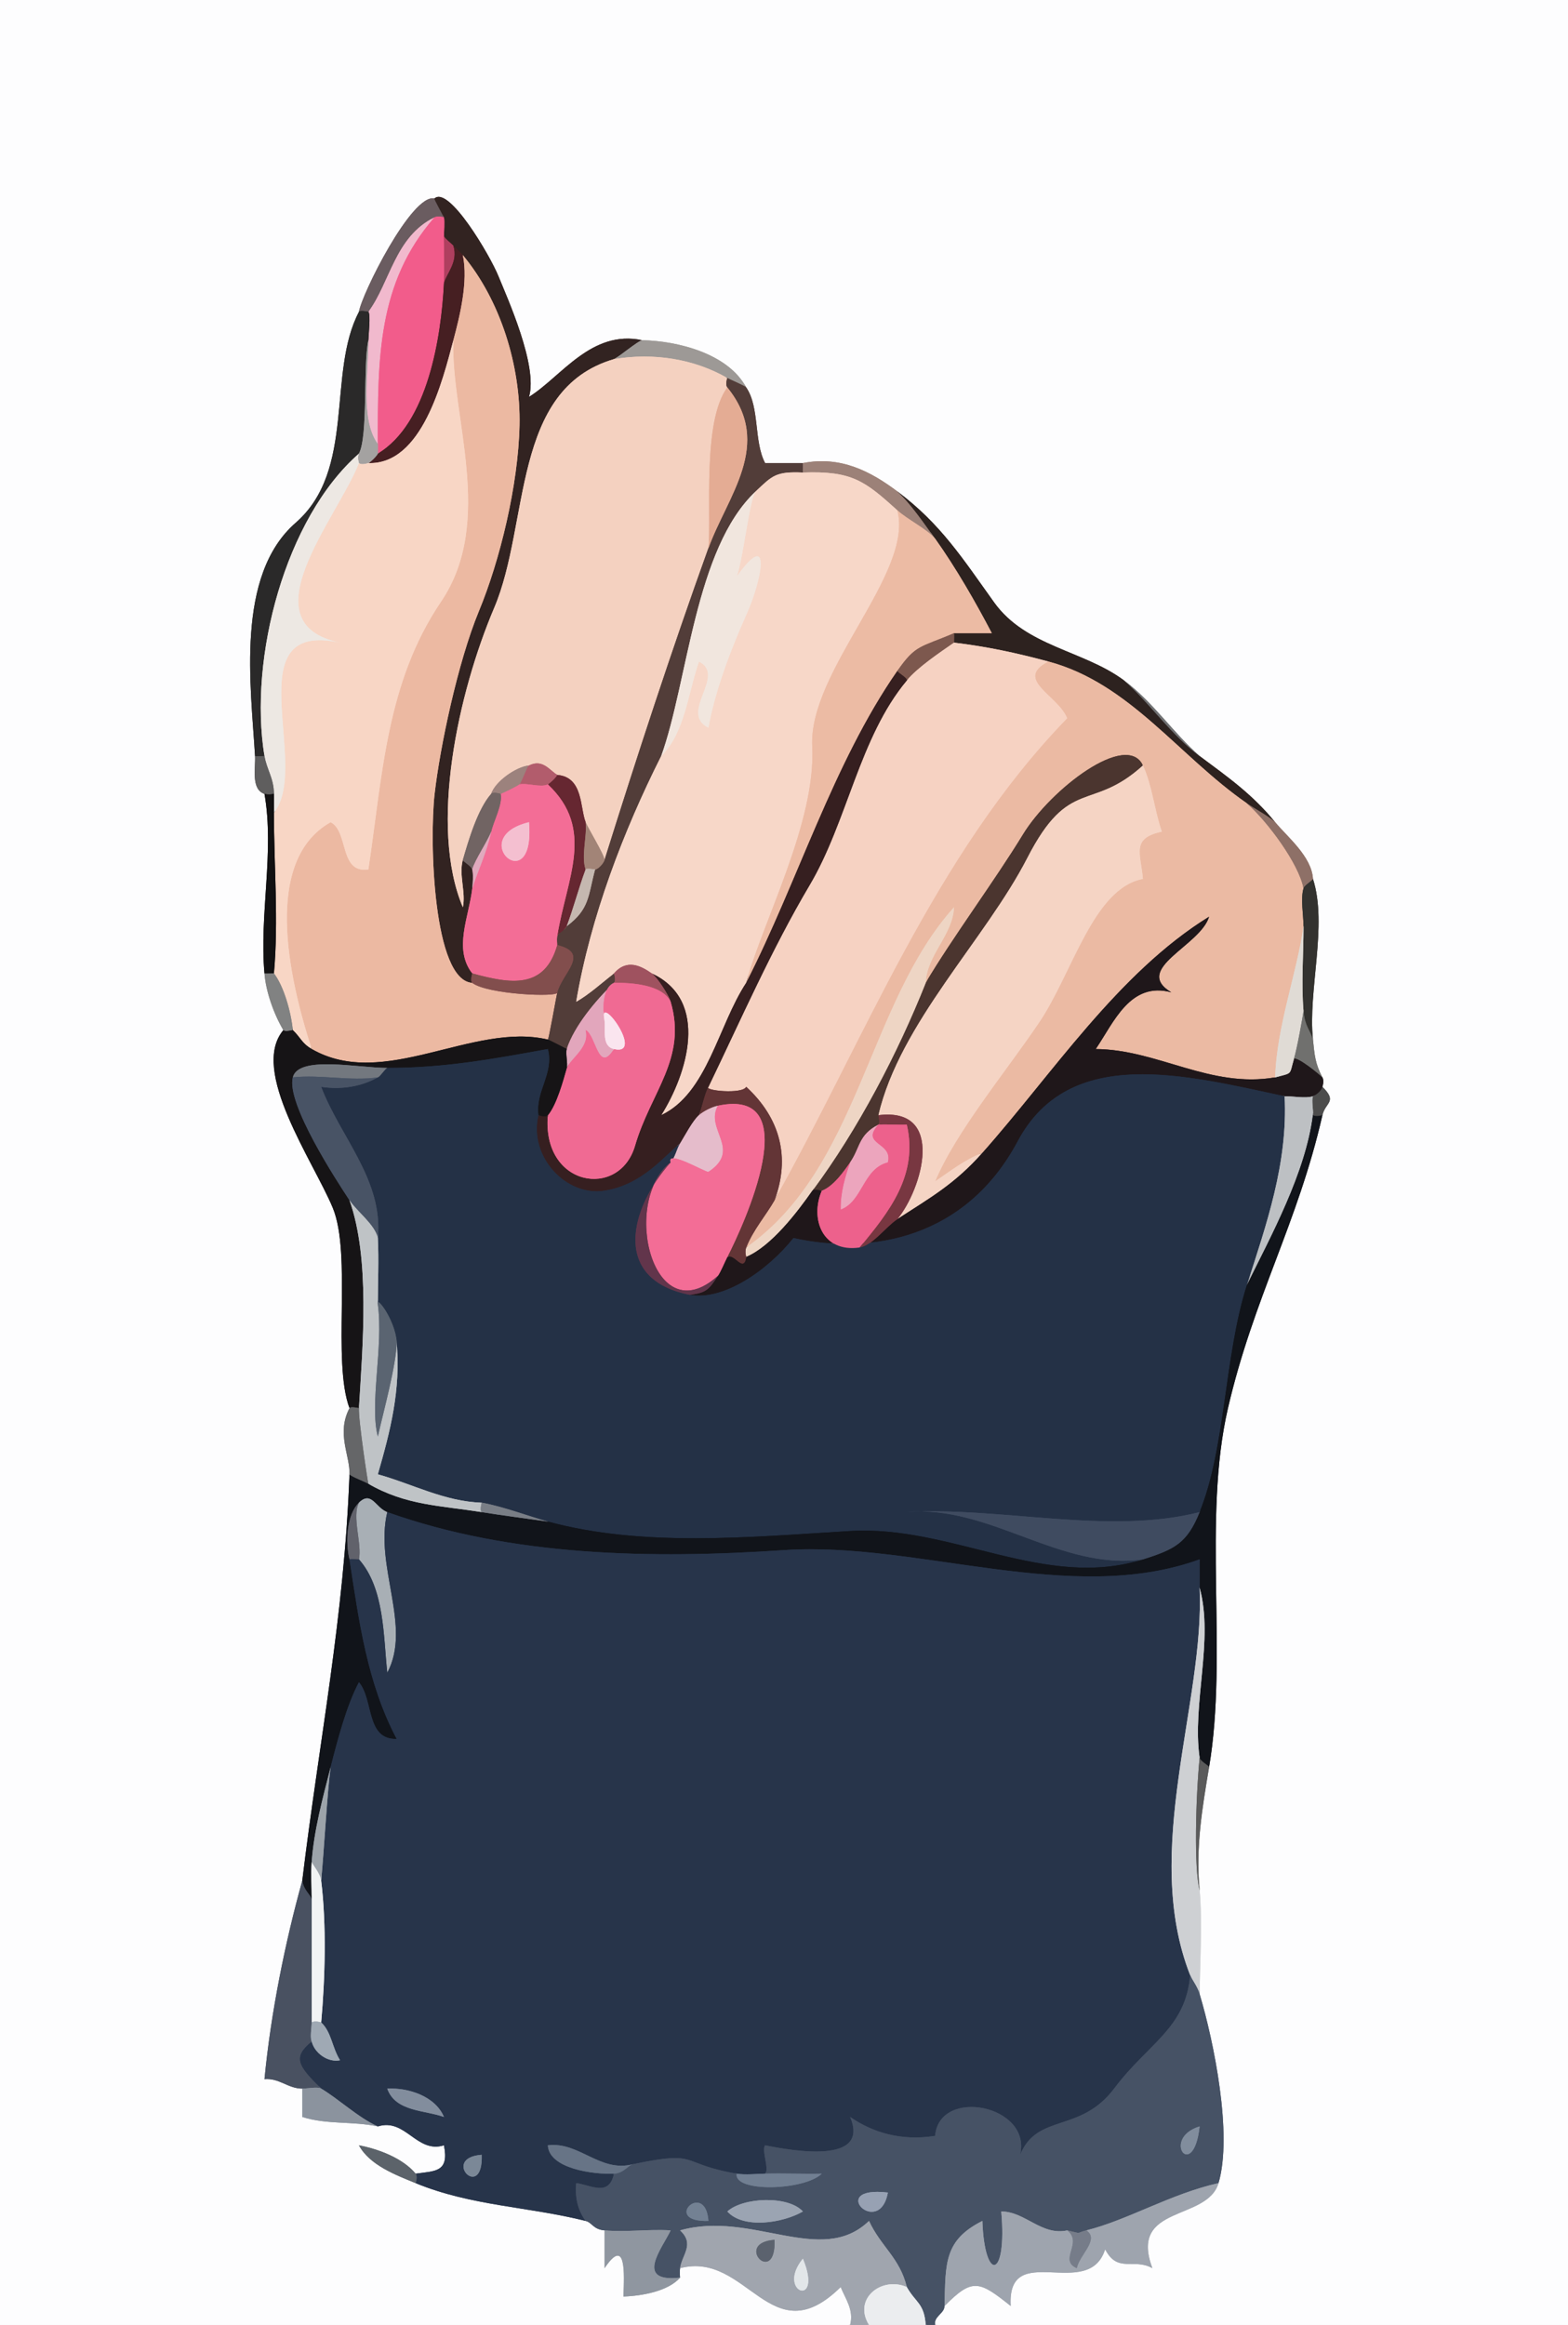 <svg xmlns="http://www.w3.org/2000/svg" xmlns:v="https://svgstorm.com"
viewBox = "0 0 166 246"
width="166"
height="246">
<g fill="None" fill-opacity="0.0" stroke="#FDFDFE" stroke-opacity="1.00" stroke-width="0.3"><path d="
M 0.00 246.00 
L 90.00 246.00
C 90.41 244.44 89.54 243.31 89.00 242.00
C 81.59 249.30 79.15 238.14 72.00 240.00
C 71.93 240.49 72.00 241.00 72.00 241.00
C 70.74 242.43 68.02 242.93 66.00 243.00
C 66.10 240.58 66.30 236.58 64.00 240.00
C 64.00 238.67 64.00 237.33 64.00 236.00
C 62.78 235.89 62.69 235.17 62.00 235.00
C 55.90 233.47 49.91 233.43 44.00 231.00
C 41.85 230.12 39.13 229.09 38.00 227.00
C 40.11 227.40 42.66 228.38 44.00 230.00
C 46.08 229.71 47.57 229.86 47.00 227.00
C 44.10 227.90 42.94 224.08 40.00 225.00
C 37.32 224.43 34.62 224.83 32.00 224.00
C 32.00 223.00 32.00 222.00 32.00 221.00
C 30.46 220.99 29.60 219.87 28.00 220.00
C 28.68 212.91 30.21 205.43 32.00 199.00
C 33.80 184.11 36.44 171.12 37.00 156.00
C 37.07 154.01 35.59 151.68 37.00 149.00
C 35.14 144.01 37.28 132.71 35.22 127.78 C 33.16 122.84 26.41 113.26 30.00 109.00
C 29.01 107.35 28.14 104.92 28.00 103.00
C 27.44 96.81 29.07 90.11 28.00 84.00
C 26.54 83.54 27.07 81.19 27.00 80.00
C 26.57 72.65 24.89 60.90 31.31 55.31 C 37.72 49.71 34.59 39.48 38.00 33.00
C 38.25 31.22 43.59 20.45 46.00 21.00
C 47.52 19.63 51.87 27.01 52.77 29.23 C 53.67 31.45 56.99 38.75 56.00 42.00
C 59.43 39.87 62.59 34.85 68.00 36.00
C 71.72 36.07 77.08 37.40 79.00 41.00
C 80.44 43.09 79.79 46.71 81.00 49.00
C 82.33 49.00 83.67 49.00 85.00 49.00
C 89.01 48.21 92.19 49.89 95.00 52.00
C 99.61 55.46 101.89 59.07 105.25 63.75 C 108.61 68.43 114.71 68.81 119.00 72.00
C 122.06 74.27 124.27 77.62 127.00 80.00
C 130.05 82.27 132.56 84.03 135.00 87.00
C 136.28 88.55 138.87 90.63 139.00 93.00
C 140.58 97.92 138.45 104.82 139.00 110.00
C 139.17 111.65 139.23 112.54 140.00 114.00
C 140.21 114.39 140.00 115.00 140.00 115.00
C 141.63 116.60 140.31 116.63 140.00 118.00
C 137.39 129.45 132.72 137.29 130.00 149.00 C 127.29 160.71 130.02 175.08 128.00 187.00
C 127.30 191.17 126.56 195.50 127.00 200.00
C 127.31 203.18 127.03 208.01 127.00 211.00
C 128.51 216.02 130.51 225.87 129.00 231.00
C 127.80 235.07 119.47 233.25 122.00 240.00
C 120.02 238.89 118.32 240.57 117.00 238.00
C 115.23 243.58 106.59 236.91 107.00 244.00
C 103.66 241.34 102.96 241.00 100.00 244.00
C 99.98 244.80 98.82 245.11 99.00 246.00
L 166.00 246.00
L 166.00 0.00
L 0.00 0.00
L 0.00 246.00 Z"/>
</g>
<g fill="None" fill-opacity="0.0" stroke="#6A5C60" stroke-opacity="1.00" stroke-width="0.3"><path d="
M 38.00 33.00 
C 38.11 32.79 39.00 33.00 39.00 33.00
C 41.31 29.89 41.81 25.05 46.00 23.00
C 46.40 22.80 47.00 23.00 47.00 23.00
C 46.98 22.91 45.89 20.97 46.00 21.00
C 43.59 20.45 38.25 31.22 38.00 33.00 Z"/>
</g>
<g fill="None" fill-opacity="0.0" stroke="#322321" stroke-opacity="1.00" stroke-width="0.3"><path d="
M 47.00 23.00 
C 47.09 23.48 47.00 24.50 47.00 25.00
C 47.11 25.26 47.75 25.75 48.00 26.00
C 48.25 26.25 48.77 26.72 49.00 27.00
C 52.97 31.76 55.13 38.68 55.00 45.00 C 54.87 51.32 52.93 59.30 50.69 64.69 C 48.46 70.09 46.57 79.08 46.01 84.01 C 45.45 88.93 45.84 103.76 50.00 104.00
C 49.76 103.81 50.00 103.00 50.00 103.00
C 47.98 100.41 49.64 97.07 50.00 94.00
C 50.06 93.51 50.12 92.47 50.00 92.00
C 49.91 91.65 48.99 91.14 49.00 91.00
C 48.55 92.54 49.34 94.43 49.00 96.00
C 45.39 87.42 48.51 73.28 52.32 64.32 C 56.13 55.36 54.10 41.19 65.00 38.00
C 65.56 37.75 67.49 36.09 68.00 36.00
C 62.59 34.85 59.43 39.87 56.00 42.00
C 56.99 38.75 53.67 31.45 52.77 29.23 C 51.87 27.01 47.52 19.63 46.00 21.00
C 45.89 20.97 46.98 22.91 47.00 23.00 Z"/>
</g>
<g fill="None" fill-opacity="0.0" stroke="#F1B9CD" stroke-opacity="1.00" stroke-width="0.3"><path d="
M 39.00 33.00 
C 39.26 33.24 39.00 35.61 39.00 36.00
C 39.00 39.41 38.11 44.45 40.00 47.00
C 40.00 37.99 39.94 29.93 46.00 23.00
C 41.81 25.05 41.31 29.89 39.00 33.00 Z"/>
</g>
<g fill="None" fill-opacity="0.0" stroke="#F25C8B" stroke-opacity="1.00" stroke-width="0.3"><path d="
M 40.00 47.00 
C 40.00 47.50 40.00 48.00 40.00 48.00
C 45.31 44.84 46.71 35.63 47.00 30.00
C 47.08 28.34 47.00 26.66 47.00 25.00
C 47.00 24.50 47.09 23.48 47.00 23.00
C 47.00 23.00 46.40 22.80 46.00 23.00
C 39.94 29.93 40.00 37.99 40.00 47.00 Z"/>
</g>
<g fill="None" fill-opacity="0.0" stroke="#AF3F5F" stroke-opacity="1.00" stroke-width="0.3"><path d="
M 47.00 30.00 
C 47.26 28.92 48.54 27.75 48.00 26.00
C 47.75 25.75 47.11 25.26 47.00 25.00
C 47.00 26.66 47.08 28.34 47.00 30.00 Z"/>
</g>
<g fill="None" fill-opacity="0.0" stroke="#461F22" stroke-opacity="1.00" stroke-width="0.3"><path d="
M 47.00 30.00 
C 46.71 35.63 45.31 44.84 40.00 48.00
C 39.88 48.26 39.26 48.88 39.00 49.00
C 44.68 49.19 46.85 40.31 48.00 36.00
C 48.68 33.44 49.59 29.79 49.00 27.00
C 48.77 26.72 48.25 26.25 48.00 26.00
C 48.54 27.75 47.26 28.92 47.00 30.00 Z"/>
</g>
<g fill="None" fill-opacity="0.0" stroke="#ECB9A2" stroke-opacity="1.00" stroke-width="0.3"><path d="
M 48.00 36.00 
C 47.69 44.02 52.46 55.14 46.68 63.68 C 40.90 72.22 40.50 81.98 39.00 92.00
C 35.89 92.45 36.93 87.97 35.00 87.00
C 27.87 91.01 30.46 103.21 33.00 111.00
C 40.66 115.40 50.03 108.11 58.00 110.00
C 58.07 110.16 58.93 105.26 59.00 105.00
C 59.21 105.56 51.59 105.23 50.00 104.00
C 45.84 103.76 45.45 88.93 46.01 84.01 C 46.57 79.08 48.46 70.09 50.69 64.69 C 52.93 59.30 54.87 51.32 55.00 45.00 C 55.13 38.68 52.97 31.76 49.00 27.00
C 49.59 29.79 48.68 33.44 48.00 36.00 Z"/>
</g>
<g fill="None" fill-opacity="0.0" stroke="#2A2929" stroke-opacity="1.00" stroke-width="0.3"><path d="
M 27.00 80.00 
C 27.00 80.04 28.00 80.00 28.00 80.00
C 26.30 69.62 30.20 54.82 38.00 48.00
C 38.99 46.11 38.42 38.64 39.00 36.00
C 39.00 35.61 39.26 33.24 39.00 33.00
C 39.00 33.00 38.11 32.79 38.00 33.00
C 34.59 39.48 37.72 49.71 31.31 55.31 C 24.89 60.90 26.57 72.65 27.00 80.00 Z"/>
</g>
<g fill="None" fill-opacity="0.0" stroke="#A4A2A1" stroke-opacity="1.00" stroke-width="0.3"><path d="
M 38.00 48.00 
C 37.79 48.39 38.00 49.00 38.00 49.00
C 38.25 49.25 39.00 49.00 39.00 49.00
C 39.26 48.88 39.88 48.26 40.00 48.00
C 40.00 48.00 40.00 47.50 40.00 47.00
C 38.11 44.45 39.00 39.41 39.00 36.00
C 38.42 38.64 38.99 46.11 38.00 48.00 Z"/>
</g>
<g fill="None" fill-opacity="0.0" stroke="#F8D6C5" stroke-opacity="1.00" stroke-width="0.3"><path d="
M 39.00 49.00 
C 39.00 49.00 38.25 49.25 38.00 49.00
C 35.70 54.84 26.04 65.94 36.00 68.00
C 24.80 65.55 32.97 80.99 29.00 86.00
C 29.00 91.59 29.50 97.44 29.00 103.00
C 30.04 104.34 30.81 107.07 31.00 109.00
C 31.83 109.79 31.94 110.39 33.00 111.00
C 30.46 103.21 27.87 91.01 35.00 87.00
C 36.93 87.97 35.89 92.45 39.00 92.00
C 40.50 81.98 40.90 72.22 46.68 63.68 C 52.46 55.14 47.69 44.02 48.00 36.00
C 46.85 40.31 44.68 49.19 39.00 49.00 Z"/>
</g>
<g fill="None" fill-opacity="0.0" stroke="#9D9996" stroke-opacity="1.00" stroke-width="0.3"><path d="
M 65.00 38.00 
C 69.18 37.29 73.50 37.98 77.00 40.00
C 77.29 40.17 78.88 40.83 79.00 41.00
C 77.08 37.40 71.72 36.07 68.00 36.00
C 67.49 36.09 65.56 37.75 65.00 38.00 Z"/>
</g>
<g fill="None" fill-opacity="0.0" stroke="#F4D1C0" stroke-opacity="1.00" stroke-width="0.3"><path d="
M 49.00 91.00 
C 49.59 88.97 50.56 85.63 52.00 84.00
C 52.43 82.68 54.66 81.12 56.00 81.00
C 57.45 80.27 58.18 81.51 59.00 82.00
C 61.75 82.22 61.39 85.46 62.00 87.00
C 62.26 87.67 63.98 90.43 64.00 91.00
C 67.42 80.08 71.12 68.77 75.00 58.00
C 75.33 54.35 74.34 44.59 77.00 41.00
C 76.76 40.70 77.00 40.00 77.00 40.00
C 73.50 37.98 69.18 37.29 65.00 38.00
C 54.10 41.19 56.13 55.36 52.32 64.32 C 48.51 73.28 45.39 87.42 49.00 96.00
C 49.34 94.43 48.55 92.54 49.00 91.00 Z"/>
</g>
<g fill="None" fill-opacity="0.0" stroke="#523D39" stroke-opacity="1.00" stroke-width="0.3"><path d="
M 77.00 41.00 
C 81.91 47.04 76.97 52.53 75.00 58.00
C 71.12 68.77 67.42 80.08 64.00 91.00
C 63.89 91.35 63.35 91.97 63.00 92.00
C 62.25 94.77 62.45 96.17 60.00 98.00
C 59.87 98.35 59.12 98.74 59.00 99.00
C 58.92 99.49 59.00 100.00 59.00 100.00
C 62.53 100.87 59.53 102.94 59.00 105.00
C 58.93 105.26 58.07 110.16 58.00 110.00
C 58.13 110.03 60.00 111.00 60.00 111.00
C 60.81 108.55 63.08 105.84 65.00 104.00
C 65.25 103.76 65.00 103.00 65.00 103.00
C 63.70 104.00 62.39 105.21 61.00 106.00
C 62.53 96.98 66.02 87.91 70.00 80.00
C 72.85 72.10 73.55 58.07 80.00 52.00
C 81.80 50.30 82.14 49.88 85.00 50.00
C 84.98 50.00 85.00 49.00 85.00 49.00
C 83.67 49.00 82.33 49.00 81.00 49.00
C 79.79 46.71 80.44 43.09 79.00 41.00
C 78.88 40.83 77.29 40.17 77.00 40.00
C 77.00 40.00 76.76 40.70 77.00 41.00 Z"/>
</g>
<g fill="None" fill-opacity="0.0" stroke="#E4AC94" stroke-opacity="1.00" stroke-width="0.3"><path d="
M 75.00 58.00 
C 76.97 52.53 81.91 47.04 77.00 41.00
C 74.34 44.59 75.33 54.35 75.00 58.00 Z"/>
</g>
<g fill="None" fill-opacity="0.0" stroke="#EDE8E3" stroke-opacity="1.00" stroke-width="0.3"><path d="
M 28.00 80.00 
C 28.23 81.42 28.99 82.33 29.00 84.00
C 29.00 84.50 29.00 85.50 29.00 86.00
C 32.97 80.99 24.80 65.55 36.00 68.00
C 26.04 65.94 35.70 54.84 38.00 49.00
C 38.00 49.00 37.79 48.39 38.00 48.00
C 30.20 54.82 26.30 69.62 28.00 80.00 Z"/>
</g>
<g fill="None" fill-opacity="0.0" stroke="#9C8178" stroke-opacity="1.00" stroke-width="0.3"><path d="
M 85.00 50.00 
C 90.20 49.81 91.54 50.88 95.00 54.00
C 96.12 55.01 98.06 55.93 99.00 57.00
C 97.90 55.46 96.35 53.19 95.00 52.00
C 92.19 49.89 89.01 48.21 85.00 49.00
C 85.00 49.00 84.98 50.00 85.00 50.00 Z"/>
</g>
<g fill="None" fill-opacity="0.0" stroke="#F7D7C8" stroke-opacity="1.00" stroke-width="0.3"><path d="
M 80.00 52.00 
C 79.35 52.81 78.71 58.94 78.00 61.00
C 81.80 55.71 80.61 61.50 79.02 65.02 C 77.44 68.55 75.69 73.08 75.00 77.00
C 71.83 75.42 76.95 71.49 74.00 70.00
C 72.84 73.28 72.52 77.53 70.00 80.00
C 66.02 87.91 62.53 96.98 61.00 106.00
C 62.39 105.21 63.70 104.00 65.00 103.00
C 66.37 101.42 67.86 102.20 69.00 103.00
C 75.18 105.87 72.74 113.65 70.00 118.00
C 74.90 115.69 76.02 108.52 79.00 104.00
C 80.74 97.50 86.40 87.03 85.99 78.99 C 85.58 70.96 96.77 60.64 95.00 54.00
C 91.54 50.88 90.20 49.81 85.00 50.00
C 82.14 49.88 81.80 50.30 80.00 52.00 Z"/>
</g>
<g fill="None" fill-opacity="0.0" stroke="#F1E6DE" stroke-opacity="1.00" stroke-width="0.3"><path d="
M 70.00 80.00 
C 72.52 77.53 72.84 73.28 74.00 70.00
C 76.95 71.49 71.83 75.42 75.00 77.00
C 75.69 73.08 77.44 68.55 79.02 65.02 C 80.61 61.50 81.80 55.71 78.00 61.00
C 78.71 58.94 79.35 52.81 80.00 52.00
C 73.55 58.07 72.85 72.10 70.00 80.00 Z"/>
</g>
<g fill="None" fill-opacity="0.0" stroke="#2D221F" stroke-opacity="1.00" stroke-width="0.3"><path d="
M 99.00 57.00 
C 101.21 60.10 103.31 63.77 105.00 67.00
C 103.67 67.00 102.33 67.00 101.00 67.00
C 101.03 67.00 101.00 68.00 101.00 68.00
C 104.51 68.42 107.61 69.09 111.00 70.00
C 119.60 72.30 124.76 79.98 132.00 85.00
C 132.93 85.64 134.20 86.30 135.00 87.00
C 132.56 84.03 130.05 82.27 127.00 80.00
C 123.94 77.73 121.73 74.38 119.00 72.00
C 114.71 68.81 108.61 68.43 105.25 63.75 C 101.89 59.07 99.61 55.46 95.00 52.00
C 96.35 53.19 97.90 55.46 99.00 57.00 Z"/>
</g>
<g fill="None" fill-opacity="0.0" stroke="#ECBBA4" stroke-opacity="1.00" stroke-width="0.3"><path d="
M 79.00 104.00 
C 84.49 93.26 88.18 80.82 95.00 71.00
C 96.96 68.18 97.41 68.54 101.00 67.00
C 102.33 67.00 103.67 67.00 105.00 67.00
C 103.31 63.77 101.21 60.10 99.00 57.00
C 98.06 55.93 96.12 55.01 95.00 54.00
C 96.77 60.64 85.58 70.96 85.99 78.99 C 86.40 87.03 80.74 97.50 79.00 104.00 Z"/>
</g>
<g fill="None" fill-opacity="0.0" stroke="#7D584E" stroke-opacity="1.00" stroke-width="0.3"><path d="
M 95.00 71.00 
C 95.01 71.18 96.04 71.69 96.00 72.00
C 97.19 70.58 99.51 69.04 101.00 68.00
C 101.00 68.00 101.03 67.00 101.00 67.00
C 97.41 68.54 96.96 68.18 95.00 71.00 Z"/>
</g>
<g fill="None" fill-opacity="0.0" stroke="#F6D2C2" stroke-opacity="1.00" stroke-width="0.3"><path d="
M 96.00 72.00 
C 90.97 78.00 89.70 86.95 85.69 93.69 C 81.69 100.44 78.42 107.91 75.00 115.00
C 74.46 115.40 78.60 115.81 79.00 115.00
C 82.61 118.32 83.68 122.48 82.00 127.00
C 91.44 110.24 98.90 90.52 113.00 76.00
C 112.01 73.53 107.32 71.90 111.00 70.00
C 107.61 69.09 104.51 68.42 101.00 68.00
C 99.51 69.04 97.19 70.58 96.00 72.00 Z"/>
</g>
<g fill="None" fill-opacity="0.0" stroke="#EBBAA3" stroke-opacity="1.00" stroke-width="0.3"><path d="
M 82.00 127.00 
C 81.12 128.56 79.74 130.12 79.00 132.00
C 90.99 123.61 91.85 106.15 101.00 96.00
C 100.87 98.95 98.12 101.03 98.00 104.00
C 100.84 99.21 105.35 93.14 108.30 88.30 C 111.26 83.46 119.29 77.35 121.00 81.00
C 121.98 83.10 122.22 85.77 123.00 88.00
C 119.72 88.69 120.76 90.30 121.00 93.00
C 115.77 93.97 113.56 102.87 110.08 108.08 C 106.59 113.28 101.21 119.71 99.00 125.00
C 100.67 123.89 102.13 122.70 104.00 122.00
C 111.40 113.68 118.34 102.97 128.00 97.00
C 127.08 100.09 119.84 102.51 124.00 105.00
C 119.64 103.81 117.90 108.22 116.00 111.00
C 122.57 111.05 128.09 115.18 135.00 114.00
C 135.15 108.63 137.34 102.84 138.00 98.00
C 138.00 96.86 137.67 95.09 138.00 94.00
C 137.52 91.41 134.19 86.91 132.00 85.00
C 124.76 79.98 119.60 72.30 111.00 70.00
C 107.32 71.90 112.01 73.53 113.00 76.00
C 98.90 90.52 91.44 110.24 82.00 127.00 Z"/>
</g>
<g fill="None" fill-opacity="0.0" stroke="#361F20" stroke-opacity="1.00" stroke-width="0.3"><path d="
M 79.00 104.00 
C 76.02 108.52 74.90 115.69 70.00 118.00
C 72.74 113.65 75.18 105.87 69.00 103.00
C 69.60 103.42 70.79 105.29 71.00 106.00
C 72.76 112.02 68.89 115.53 67.23 121.23 C 65.57 126.93 57.35 125.58 58.00 118.00
C 57.79 118.25 57.00 118.00 57.00 118.00
C 55.95 122.43 59.97 126.64 64.01 125.99 C 68.04 125.34 70.26 122.36 72.00 121.00
C 72.49 120.20 73.36 118.55 74.00 118.00
C 74.43 116.83 74.53 115.97 75.00 115.00
C 78.42 107.91 81.69 100.44 85.69 93.69 C 89.70 86.95 90.97 78.00 96.00 72.00
C 96.04 71.69 95.01 71.18 95.00 71.00
C 88.18 80.82 84.49 93.26 79.00 104.00 Z"/>
</g>
<g fill="None" fill-opacity="0.0" stroke="#717274" stroke-opacity="1.00" stroke-width="0.3"><path d="
M 127.00 80.00 
C 124.27 77.62 122.06 74.27 119.00 72.00
C 121.73 74.38 123.94 77.73 127.00 80.00 Z"/>
</g>
<g fill="None" fill-opacity="0.0" stroke="#4B352F" stroke-opacity="1.00" stroke-width="0.3"><path d="
M 98.00 104.00 
C 95.06 111.39 90.84 119.50 86.00 126.00
C 86.16 125.77 87.00 126.00 87.00 126.00
C 88.27 125.51 89.35 123.93 90.00 123.00
C 91.10 121.41 90.86 120.10 93.00 119.00
C 93.20 118.90 93.00 118.00 93.00 118.00
C 95.29 108.23 104.33 99.41 108.77 90.77 C 113.21 82.13 115.53 85.96 121.00 81.00
C 119.29 77.35 111.26 83.46 108.30 88.30 C 105.35 93.14 100.84 99.21 98.00 104.00 Z"/>
</g>
<g fill="None" fill-opacity="0.0" stroke="#5F5E5E" stroke-opacity="1.00" stroke-width="0.3"><path d="
M 28.00 84.00 
C 28.46 84.14 29.00 84.00 29.00 84.00
C 28.99 82.33 28.23 81.42 28.00 80.00
C 28.00 80.00 27.00 80.04 27.00 80.00
C 27.07 81.19 26.54 83.54 28.00 84.00 Z"/>
</g>
<g fill="None" fill-opacity="0.0" stroke="#9C827D" stroke-opacity="1.00" stroke-width="0.3"><path d="
M 52.00 84.00 
C 52.22 83.75 53.00 84.00 53.00 84.00
C 53.24 83.96 54.87 83.13 55.00 83.00
C 55.26 82.74 55.81 81.10 56.00 81.00
C 54.66 81.12 52.43 82.68 52.00 84.00 Z"/>
</g>
<g fill="None" fill-opacity="0.0" stroke="#B25C6C" stroke-opacity="1.00" stroke-width="0.3"><path d="
M 55.00 83.00 
C 55.82 82.82 57.25 83.37 58.00 83.00
C 58.27 82.87 58.94 82.23 59.00 82.00
C 58.18 81.51 57.45 80.27 56.00 81.00
C 55.81 81.10 55.26 82.74 55.00 83.00 Z"/>
</g>
<g fill="None" fill-opacity="0.0" stroke="#F5D4C4" stroke-opacity="1.00" stroke-width="0.3"><path d="
M 93.00 118.00 
C 100.17 117.11 97.61 125.84 95.00 129.00
C 98.60 126.67 101.08 125.28 104.00 122.00
C 102.13 122.70 100.67 123.89 99.00 125.00
C 101.21 119.71 106.59 113.28 110.08 108.08 C 113.56 102.87 115.77 93.97 121.00 93.00
C 120.76 90.30 119.72 88.69 123.00 88.00
C 122.22 85.77 121.98 83.10 121.00 81.00
C 115.53 85.96 113.21 82.13 108.77 90.77 C 104.33 99.41 95.29 108.23 93.00 118.00 Z"/>
</g>
<g fill="None" fill-opacity="0.0" stroke="#662731" stroke-opacity="1.00" stroke-width="0.3"><path d="
M 58.00 83.00 
C 63.04 87.74 60.00 92.92 59.00 99.00
C 59.12 98.74 59.87 98.35 60.00 98.00
C 60.73 96.07 61.27 93.95 62.00 92.00
C 61.51 90.58 62.17 88.50 62.00 87.00
C 61.39 85.46 61.75 82.22 59.00 82.00
C 58.94 82.23 58.27 82.87 58.00 83.00 Z"/>
</g>
<g fill="None" fill-opacity="0.0" stroke="#F36D96" stroke-opacity="1.00" stroke-width="0.3"><path d="
M 53.00 84.00 
C 53.24 85.08 52.24 86.90 52.00 88.00
C 51.50 90.31 50.56 92.17 50.00 94.00
C 49.64 97.07 47.98 100.41 50.00 103.00
C 54.09 104.12 57.66 104.69 59.00 100.00
C 59.00 100.00 58.92 99.49 59.00 99.00
C 60.00 92.92 63.04 87.74 58.00 83.00
C 57.25 83.37 55.82 82.82 55.00 83.00
C 54.87 83.13 53.24 83.96 53.00 84.00
M 56.00 87.00 
C 56.70 95.31 49.16 88.67 56.00 87.00 Z"/>
</g>
<g fill="None" fill-opacity="0.0" stroke="#121112" stroke-opacity="1.00" stroke-width="0.3"><path d="
M 28.00 103.00 
C 28.00 103.04 29.00 103.00 29.00 103.00
C 29.50 97.44 29.00 91.59 29.00 86.00
C 29.00 85.50 29.00 84.50 29.00 84.00
C 29.00 84.00 28.46 84.14 28.00 84.00
C 29.07 90.11 27.44 96.81 28.00 103.00 Z"/>
</g>
<g fill="None" fill-opacity="0.0" stroke="#716463" stroke-opacity="1.00" stroke-width="0.3"><path d="
M 49.00 91.00 
C 48.99 91.14 49.91 91.65 50.00 92.00
C 50.26 91.01 51.67 88.96 52.00 88.00
C 52.24 86.90 53.24 85.08 53.00 84.00
C 53.00 84.00 52.22 83.75 52.00 84.00
C 50.56 85.63 49.59 88.97 49.00 91.00 Z"/>
</g>
<g fill="None" fill-opacity="0.0" stroke="#8E7067" stroke-opacity="1.00" stroke-width="0.3"><path d="
M 138.00 94.00 
C 138.11 93.65 139.01 93.15 139.00 93.00
C 138.87 90.63 136.28 88.55 135.00 87.00
C 134.20 86.30 132.93 85.64 132.00 85.00
C 134.19 86.91 137.52 91.41 138.00 94.00 Z"/>
</g>
<g fill="None" fill-opacity="0.0" stroke="#F4BFD0" stroke-opacity="1.00" stroke-width="0.3"><path d="
M 56.00 87.00 
C 49.16 88.67 56.70 95.31 56.00 87.00 Z"/>
</g>
<g fill="None" fill-opacity="0.0" stroke="#A28477" stroke-opacity="1.00" stroke-width="0.3"><path d="
M 62.00 92.00 
C 62.06 91.84 63.00 92.00 63.00 92.00
C 63.35 91.97 63.89 91.35 64.00 91.00
C 63.98 90.43 62.26 87.67 62.00 87.00
C 62.17 88.50 61.51 90.58 62.00 92.00 Z"/>
</g>
<g fill="None" fill-opacity="0.0" stroke="#E0A9BD" stroke-opacity="1.00" stroke-width="0.3"><path d="
M 50.00 92.00 
C 50.12 92.47 50.06 93.51 50.00 94.00
C 50.56 92.17 51.50 90.31 52.00 88.00
C 51.67 88.96 50.26 91.01 50.00 92.00 Z"/>
</g>
<g fill="None" fill-opacity="0.0" stroke="#C5B8B0" stroke-opacity="1.00" stroke-width="0.3"><path d="
M 60.00 98.00 
C 62.45 96.17 62.25 94.77 63.00 92.00
C 63.00 92.00 62.06 91.84 62.00 92.00
C 61.27 93.95 60.73 96.07 60.00 98.00 Z"/>
</g>
<g fill="None" fill-opacity="0.0" stroke="#33322F" stroke-opacity="1.00" stroke-width="0.3"><path d="
M 138.00 94.00 
C 137.67 95.09 138.00 96.86 138.00 98.00
C 138.00 100.96 137.75 104.05 138.00 107.00
C 138.13 108.54 138.67 108.98 139.00 110.00
C 138.45 104.82 140.58 97.92 139.00 93.00
C 139.01 93.15 138.11 93.65 138.00 94.00 Z"/>
</g>
<g fill="None" fill-opacity="0.0" stroke="#EED5C4" stroke-opacity="1.00" stroke-width="0.3"><path d="
M 79.00 132.00 
C 78.83 132.43 79.00 133.00 79.00 133.00
C 81.66 131.89 84.44 128.23 86.00 126.00
C 90.84 119.50 95.06 111.39 98.00 104.00
C 98.12 101.03 100.87 98.95 101.00 96.00
C 91.85 106.15 90.99 123.61 79.00 132.00 Z"/>
</g>
<g fill="None" fill-opacity="0.0" stroke="#1F171A" stroke-opacity="1.00" stroke-width="0.3"><path d="
M 104.00 122.00 
C 101.08 125.28 98.60 126.67 95.00 129.00
C 93.84 129.75 92.35 131.81 91.00 132.00
C 87.02 132.57 85.75 128.91 87.00 126.00
C 87.00 126.00 86.16 125.77 86.00 126.00
C 84.44 128.23 81.66 131.89 79.00 133.00
C 78.72 134.77 77.77 132.56 77.00 133.00
C 76.69 133.60 76.35 134.47 76.00 135.00
C 75.06 136.43 74.79 136.81 73.00 137.00
C 76.55 137.70 81.28 134.43 84.00 131.00
C 92.26 132.84 102.29 131.00 107.75 120.75 C 113.22 110.51 125.52 113.75 136.00 116.00
C 136.86 115.98 138.18 116.25 139.00 116.00
C 139.35 115.89 139.97 115.35 140.00 115.00
C 140.00 115.00 140.21 114.39 140.00 114.00
C 139.68 113.65 137.47 111.86 137.00 112.00
C 136.46 113.80 136.92 113.48 135.00 114.00
C 128.09 115.18 122.57 111.05 116.00 111.00
C 117.90 108.22 119.64 103.81 124.00 105.00
C 119.84 102.51 127.08 100.09 128.00 97.00
C 118.34 102.97 111.40 113.68 104.00 122.00 Z"/>
</g>
<g fill="None" fill-opacity="0.0" stroke="#E0DBD5" stroke-opacity="1.00" stroke-width="0.3"><path d="
M 135.00 114.00 
C 136.92 113.48 136.46 113.80 137.00 112.00
C 137.33 110.89 137.90 107.70 138.00 107.00
C 137.75 104.05 138.00 100.96 138.00 98.00
C 137.34 102.84 135.15 108.63 135.00 114.00 Z"/>
</g>
<g fill="None" fill-opacity="0.0" stroke="#824E4D" stroke-opacity="1.00" stroke-width="0.3"><path d="
M 50.00 103.00 
C 50.00 103.00 49.76 103.81 50.00 104.00
C 51.59 105.23 59.21 105.56 59.00 105.00
C 59.53 102.94 62.53 100.87 59.00 100.00
C 57.66 104.69 54.09 104.12 50.00 103.00 Z"/>
</g>
<g fill="None" fill-opacity="0.0" stroke="#9F525F" stroke-opacity="1.00" stroke-width="0.3"><path d="
M 65.00 103.00 
C 65.00 103.00 65.25 103.76 65.00 104.00
C 66.71 103.97 70.09 104.14 71.00 106.00
C 70.79 105.29 69.60 103.42 69.00 103.00
C 67.86 102.20 66.37 101.42 65.00 103.00 Z"/>
</g>
<g fill="None" fill-opacity="0.0" stroke="#818282" stroke-opacity="1.00" stroke-width="0.3"><path d="
M 30.00 109.00 
C 30.13 109.22 31.00 109.00 31.00 109.00
C 30.81 107.07 30.04 104.34 29.00 103.00
C 29.00 103.00 28.00 103.04 28.00 103.00
C 28.14 104.92 29.01 107.35 30.00 109.00 Z"/>
</g>
<g fill="None" fill-opacity="0.0" stroke="#E2A6BC" stroke-opacity="1.00" stroke-width="0.3"><path d="
M 60.00 111.00 
C 59.85 111.45 60.13 112.54 60.00 113.00
C 60.55 111.88 62.47 110.76 62.00 109.00
C 63.10 109.51 63.32 113.72 65.00 111.00
C 63.68 110.70 64.13 108.99 64.00 108.00
C 63.94 107.58 63.51 104.67 65.00 104.00
C 63.08 105.84 60.81 108.55 60.00 111.00 Z"/>
</g>
<g fill="None" fill-opacity="0.0" stroke="#F06A93" stroke-opacity="1.00" stroke-width="0.3"><path d="
M 64.00 108.00 
C 63.23 104.77 68.35 111.77 65.00 111.00
C 63.32 113.72 63.10 109.51 62.00 109.00
C 62.47 110.76 60.55 111.88 60.00 113.00
C 59.63 114.30 58.94 116.88 58.00 118.00
C 57.35 125.58 65.57 126.93 67.23 121.23 C 68.89 115.53 72.76 112.02 71.00 106.00
C 70.09 104.14 66.71 103.97 65.00 104.00
C 63.51 104.67 63.94 107.58 64.00 108.00 Z"/>
</g>
<g fill="None" fill-opacity="0.0" stroke="#FAE5EF" stroke-opacity="1.00" stroke-width="0.3"><path d="
M 64.00 108.00 
C 64.13 108.99 63.68 110.70 65.00 111.00
C 68.35 111.77 63.23 104.77 64.00 108.00 Z"/>
</g>
<g fill="None" fill-opacity="0.0" stroke="#70706E" stroke-opacity="1.00" stroke-width="0.3"><path d="
M 137.00 112.00 
C 137.47 111.86 139.68 113.65 140.00 114.00
C 139.23 112.54 139.17 111.65 139.00 110.00
C 138.67 108.98 138.13 108.54 138.00 107.00
C 137.90 107.70 137.33 110.89 137.00 112.00 Z"/>
</g>
<g fill="None" fill-opacity="0.0" stroke="#161416" stroke-opacity="1.00" stroke-width="0.3"><path d="
M 37.00 149.00 
C 37.11 148.79 38.00 149.00 38.00 149.00
C 38.40 142.30 39.20 133.18 37.00 127.00
C 35.62 124.91 30.29 116.75 31.00 114.00
C 31.60 111.65 37.89 113.00 41.00 113.00
C 47.09 113.00 52.22 112.05 58.00 111.00
C 58.67 113.61 56.66 115.45 57.00 118.00
C 57.00 118.00 57.79 118.25 58.00 118.00
C 58.94 116.88 59.63 114.30 60.00 113.00
C 60.13 112.54 59.85 111.45 60.00 111.00
C 60.00 111.00 58.13 110.03 58.00 110.00
C 50.03 108.11 40.66 115.40 33.00 111.00
C 31.94 110.39 31.83 109.79 31.00 109.00
C 31.00 109.00 30.13 109.22 30.00 109.00
C 26.41 113.26 33.16 122.84 35.22 127.78 C 37.28 132.71 35.14 144.01 37.00 149.00 Z"/>
</g>
<g fill="None" fill-opacity="0.0" stroke="#243146" stroke-opacity="1.00" stroke-width="0.3"><path d="
M 41.00 113.00 
C 40.77 113.05 40.33 113.82 40.00 114.00
C 38.34 114.92 36.28 115.34 34.00 115.00
C 36.04 120.35 40.59 124.86 40.00 131.00
C 40.12 133.32 40.00 135.68 40.00 138.00
C 39.75 137.00 41.80 139.56 42.00 142.00
C 42.43 147.15 41.33 151.37 40.00 156.00
C 43.65 157.01 47.05 158.88 51.00 159.00
C 53.32 159.42 56.08 160.48 58.00 161.00
C 68.08 163.73 79.27 162.65 90.00 162.00 C 100.73 161.35 110.67 168.27 121.00 165.00
C 112.25 166.24 104.76 159.19 96.00 160.00
C 105.83 159.39 117.33 162.47 127.00 160.00
C 129.76 153.22 129.61 143.47 132.00 136.00
C 134.05 129.62 136.36 123.09 136.00 116.00
C 125.52 113.75 113.22 110.51 107.75 120.75 C 102.29 131.00 92.26 132.84 84.00 131.00
C 81.28 134.43 76.55 137.70 73.00 137.00
C 64.72 135.36 66.67 127.84 71.00 123.00
C 71.50 122.44 71.63 121.60 72.00 121.00
C 70.26 122.36 68.04 125.34 64.01 125.99 C 59.97 126.64 55.95 122.43 57.00 118.00
C 56.66 115.45 58.67 113.61 58.00 111.00
C 52.22 112.05 47.09 113.00 41.00 113.00 Z"/>
</g>
<g fill="None" fill-opacity="0.0" stroke="#73787F" stroke-opacity="1.00" stroke-width="0.3"><path d="
M 31.00 114.00 
C 33.95 113.68 37.06 114.42 40.00 114.00
C 40.33 113.82 40.77 113.05 41.00 113.00
C 37.89 113.00 31.60 111.65 31.00 114.00 Z"/>
</g>
<g fill="None" fill-opacity="0.0" stroke="#485365" stroke-opacity="1.00" stroke-width="0.3"><path d="
M 37.00 127.00 
C 37.82 128.24 39.66 129.54 40.00 131.00
C 40.59 124.86 36.04 120.35 34.00 115.00
C 36.28 115.34 38.34 114.92 40.00 114.00
C 37.06 114.42 33.95 113.68 31.00 114.00
C 30.29 116.75 35.62 124.91 37.00 127.00 Z"/>
</g>
<g fill="None" fill-opacity="0.0" stroke="#633536" stroke-opacity="1.00" stroke-width="0.3"><path d="
M 74.00 118.00 
C 74.50 117.57 75.36 117.14 76.00 117.00
C 85.48 114.99 78.74 129.60 77.00 133.00
C 77.77 132.56 78.72 134.77 79.00 133.00
C 79.00 133.00 78.83 132.43 79.00 132.00
C 79.74 130.12 81.12 128.56 82.00 127.00
C 83.68 122.48 82.61 118.32 79.00 115.00
C 78.60 115.81 74.46 115.40 75.00 115.00
C 74.53 115.97 74.43 116.83 74.00 118.00 Z"/>
</g>
<g fill="None" fill-opacity="0.0" stroke="#4C4C4C" stroke-opacity="1.00" stroke-width="0.3"><path d="
M 139.00 116.00 
C 138.82 116.42 139.06 117.51 139.00 118.00
C 139.34 118.23 140.00 118.00 140.00 118.00
C 140.31 116.63 141.63 116.60 140.00 115.00
C 139.97 115.35 139.35 115.89 139.00 116.00 Z"/>
</g>
<g fill="None" fill-opacity="0.0" stroke="#BDC0C3" stroke-opacity="1.00" stroke-width="0.3"><path d="
M 132.00 136.00 
C 134.57 130.79 138.23 124.10 139.00 118.00
C 139.06 117.51 138.82 116.42 139.00 116.00
C 138.18 116.25 136.86 115.98 136.00 116.00
C 136.36 123.09 134.05 129.62 132.00 136.00 Z"/>
</g>
<g fill="None" fill-opacity="0.0" stroke="#E5BCCB" stroke-opacity="1.00" stroke-width="0.3"><path d="
M 74.00 118.00 
C 73.36 118.55 72.49 120.20 72.00 121.00
C 71.63 121.60 71.50 122.44 71.00 123.00
C 70.55 121.59 74.69 124.07 75.00 124.00
C 78.59 121.63 74.59 119.51 76.00 117.00
C 75.36 117.14 74.50 117.57 74.00 118.00 Z"/>
</g>
<g fill="None" fill-opacity="0.0" stroke="#F36D96" stroke-opacity="1.00" stroke-width="0.3"><path d="
M 71.00 123.00 
C 65.70 127.15 69.12 141.19 76.00 135.00
C 76.35 134.47 76.69 133.60 77.00 133.00
C 78.74 129.60 85.48 114.99 76.00 117.00
C 74.59 119.51 78.59 121.63 75.00 124.00
C 74.69 124.07 70.55 121.59 71.00 123.00 Z"/>
</g>
<g fill="None" fill-opacity="0.0" stroke="#783741" stroke-opacity="1.00" stroke-width="0.3"><path d="
M 93.00 119.00 
C 94.00 118.95 95.00 119.04 96.00 119.00
C 97.24 124.35 94.11 128.26 91.00 132.00
C 92.35 131.81 93.84 129.75 95.00 129.00
C 97.61 125.84 100.17 117.11 93.00 118.00
C 93.00 118.00 93.20 118.90 93.00 119.00 Z"/>
</g>
<g fill="None" fill-opacity="0.0" stroke="#11141A" stroke-opacity="1.00" stroke-width="0.3"><path d="
M 132.00 136.00 
C 129.61 143.47 129.76 153.22 127.00 160.00
C 125.67 163.28 124.38 163.93 121.00 165.00
C 110.67 168.27 100.73 161.35 90.00 162.00 C 79.27 162.65 68.08 163.73 58.00 161.00
C 55.59 160.66 53.25 160.36 51.00 160.00
C 46.60 159.30 42.96 159.29 39.00 157.00
C 38.57 156.75 37.29 156.29 37.00 156.00
C 36.44 171.12 33.80 184.11 32.00 199.00
C 32.16 200.04 32.85 200.41 33.00 201.00
C 33.00 199.68 32.91 198.32 33.00 197.00
C 33.24 193.66 34.17 190.24 35.00 187.00
C 35.75 184.05 36.70 180.44 38.00 178.00
C 39.57 179.86 38.71 184.10 42.00 184.00
C 38.88 178.12 38.00 171.53 37.00 165.00
C 36.54 163.08 36.73 160.23 38.00 159.00
C 39.34 157.70 39.75 159.55 41.00 160.00
C 54.15 164.69 68.96 164.97 83.02 164.02 C 97.08 163.08 113.42 169.94 127.00 165.00
C 127.00 166.00 127.00 167.00 127.00 168.00
C 128.52 173.51 126.18 180.32 127.00 186.00
C 127.05 186.35 128.00 186.84 128.00 187.00
C 130.02 175.08 127.29 160.71 130.00 149.00 C 132.72 137.29 137.39 129.45 140.00 118.00
C 140.00 118.00 139.34 118.23 139.00 118.00
C 138.23 124.10 134.57 130.79 132.00 136.00 Z"/>
</g>
<g fill="None" fill-opacity="0.0" stroke="#ECA5BD" stroke-opacity="1.00" stroke-width="0.3"><path d="
M 90.00 123.00 
C 89.45 124.55 88.96 126.24 89.00 128.00
C 91.37 127.10 91.34 123.67 94.00 123.00
C 94.57 120.81 91.02 121.17 93.00 119.00
C 90.86 120.10 91.10 121.41 90.00 123.00 Z"/>
</g>
<g fill="None" fill-opacity="0.0" stroke="#ED618C" stroke-opacity="1.00" stroke-width="0.3"><path d="
M 90.00 123.00 
C 89.35 123.93 88.27 125.51 87.00 126.00
C 85.75 128.91 87.02 132.57 91.00 132.00
C 94.11 128.26 97.24 124.35 96.00 119.00
C 95.00 119.04 94.00 118.95 93.00 119.00
C 91.02 121.17 94.57 120.81 94.00 123.00
C 91.34 123.67 91.37 127.10 89.00 128.00
C 88.96 126.24 89.45 124.55 90.00 123.00 Z"/>
</g>
<g fill="None" fill-opacity="0.0" stroke="#62354B" stroke-opacity="1.00" stroke-width="0.3"><path d="
M 73.00 137.00 
C 74.79 136.81 75.06 136.43 76.00 135.00
C 69.12 141.19 65.70 127.15 71.00 123.00
C 66.67 127.84 64.72 135.36 73.00 137.00 Z"/>
</g>
<g fill="None" fill-opacity="0.0" stroke="#BFC3C6" stroke-opacity="1.00" stroke-width="0.3"><path d="
M 38.00 149.00 
C 37.93 150.24 38.97 157.08 39.00 157.00
C 42.96 159.29 46.60 159.30 51.00 160.00
C 50.76 159.80 51.00 159.00 51.00 159.00
C 47.05 158.88 43.65 157.01 40.00 156.00
C 41.33 151.37 42.43 147.15 42.00 142.00
C 41.94 144.50 40.64 149.17 40.00 152.00
C 39.10 148.51 40.61 142.55 40.00 138.00
C 40.00 135.68 40.12 133.32 40.00 131.00
C 39.66 129.54 37.82 128.24 37.00 127.00
C 39.20 133.18 38.40 142.30 38.00 149.00 Z"/>
</g>
<g fill="None" fill-opacity="0.0" stroke="#5A6471" stroke-opacity="1.00" stroke-width="0.3"><path d="
M 40.00 138.00 
C 40.61 142.55 39.10 148.51 40.00 152.00
C 40.64 149.17 41.94 144.50 42.00 142.00
C 41.80 139.56 39.75 137.00 40.00 138.00 Z"/>
</g>
<g fill="None" fill-opacity="0.0" stroke="#656668" stroke-opacity="1.00" stroke-width="0.3"><path d="
M 37.00 156.00 
C 37.29 156.29 38.57 156.75 39.00 157.00
C 38.97 157.08 37.93 150.24 38.00 149.00
C 38.00 149.00 37.11 148.79 37.00 149.00
C 35.59 151.68 37.07 154.01 37.00 156.00 Z"/>
</g>
<g fill="None" fill-opacity="0.0" stroke="#A8AFB5" stroke-opacity="1.00" stroke-width="0.3"><path d="
M 38.00 159.00 
C 37.23 160.47 38.34 163.35 38.00 165.00
C 40.72 168.07 40.58 173.15 41.00 177.00
C 43.63 172.06 39.63 165.79 41.00 160.00
C 39.75 159.55 39.34 157.70 38.00 159.00 Z"/>
</g>
<g fill="None" fill-opacity="0.0" stroke="#61626B" stroke-opacity="1.00" stroke-width="0.3"><path d="
M 37.00 165.00 
C 37.00 164.97 38.00 165.00 38.00 165.00
C 38.34 163.35 37.23 160.47 38.00 159.00
C 36.73 160.23 36.54 163.08 37.00 165.00 Z"/>
</g>
<g fill="None" fill-opacity="0.0" stroke="#797E86" stroke-opacity="1.00" stroke-width="0.3"><path d="
M 51.00 160.00 
C 53.25 160.36 55.59 160.66 58.00 161.00
C 56.08 160.48 53.32 159.42 51.00 159.00
C 51.00 159.00 50.76 159.80 51.00 160.00 Z"/>
</g>
<g fill="None" fill-opacity="0.0" stroke="#3F4B60" stroke-opacity="1.00" stroke-width="0.3"><path d="
M 121.00 165.00 
C 124.38 163.93 125.67 163.28 127.00 160.00
C 117.33 162.47 105.83 159.39 96.00 160.00
C 104.76 159.19 112.25 166.24 121.00 165.00 Z"/>
</g>
<g fill="None" fill-opacity="0.0" stroke="#27344A" stroke-opacity="1.00" stroke-width="0.3"><path d="
M 38.00 165.00 
C 38.00 165.00 37.00 164.97 37.00 165.00
C 38.00 171.53 38.88 178.12 42.00 184.00
C 38.71 184.10 39.57 179.86 38.00 178.00
C 36.70 180.44 35.75 184.05 35.00 187.00
C 34.65 189.57 34.29 195.99 34.00 199.00
C 34.57 203.62 34.42 209.36 34.00 214.00
C 35.10 215.01 35.14 216.64 36.00 218.00
C 34.72 218.27 33.28 217.23 33.00 216.00
C 30.96 217.67 31.49 218.56 34.00 221.00
C 35.79 222.05 37.96 224.10 40.00 225.00
C 42.94 224.08 44.10 227.90 47.00 227.00
C 47.57 229.86 46.08 229.71 44.00 230.00
C 44.25 230.28 44.00 231.00 44.00 231.00
C 49.91 233.43 55.90 233.47 62.00 235.00
C 61.13 233.81 60.87 232.49 61.00 231.00
C 62.56 231.19 64.47 232.50 65.00 230.00
C 62.79 230.09 58.13 229.47 58.00 227.00
C 61.31 226.58 63.52 229.92 67.00 229.00
C 74.21 227.49 71.78 228.95 78.00 230.00
C 78.91 230.15 80.08 230.02 81.00 230.00
C 81.49 229.58 80.60 227.54 81.00 227.00
C 84.00 227.60 92.13 229.03 90.00 224.00
C 92.40 225.65 95.40 226.57 99.00 226.00
C 99.42 220.82 109.25 222.72 108.00 228.00
C 109.82 223.57 114.37 225.76 117.97 220.97 C 121.57 216.18 125.53 214.64 126.00 209.00
C 120.82 195.81 127.56 180.17 127.00 168.00
C 127.00 167.00 127.00 166.00 127.00 165.00
C 113.42 169.94 97.08 163.08 83.02 164.02 C 68.96 164.97 54.15 164.69 41.00 160.00
C 39.63 165.79 43.63 172.06 41.00 177.00
C 40.58 173.15 40.72 168.07 38.00 165.00
M 47.00 224.00 
C 45.01 223.27 41.86 223.46 41.00 221.00
C 43.23 220.89 46.07 221.79 47.00 224.00
M 51.00 228.00 
C 51.16 233.05 46.57 228.33 51.00 228.00 Z"/>
</g>
<g fill="None" fill-opacity="0.0" stroke="#CED0D3" stroke-opacity="1.00" stroke-width="0.3"><path d="
M 126.00 209.00 
C 126.21 209.55 126.74 210.15 127.00 211.00
C 127.03 208.01 127.31 203.18 127.00 200.00
C 126.40 197.74 126.58 190.29 127.00 186.00
C 126.18 180.32 128.52 173.51 127.00 168.00
C 127.56 180.17 120.82 195.81 126.00 209.00 Z"/>
</g>
<g fill="None" fill-opacity="0.0" stroke="#5B5B5B" stroke-opacity="1.00" stroke-width="0.3"><path d="
M 127.00 200.00 
C 126.56 195.50 127.30 191.17 128.00 187.00
C 128.00 186.84 127.05 186.35 127.00 186.00
C 126.58 190.29 126.40 197.74 127.00 200.00 Z"/>
</g>
<g fill="None" fill-opacity="0.0" stroke="#9CA3AA" stroke-opacity="1.00" stroke-width="0.3"><path d="
M 33.00 197.00 
C 33.06 197.31 33.90 198.20 34.00 199.00
C 34.29 195.99 34.65 189.57 35.00 187.00
C 34.17 190.24 33.24 193.66 33.00 197.00 Z"/>
</g>
<g fill="None" fill-opacity="0.0" stroke="#F1F3F4" stroke-opacity="1.00" stroke-width="0.3"><path d="
M 33.00 201.00 
C 33.00 205.33 33.00 209.67 33.00 214.00
C 33.34 213.77 34.00 214.00 34.00 214.00
C 34.42 209.36 34.57 203.62 34.00 199.00
C 33.90 198.20 33.06 197.31 33.00 197.00
C 32.91 198.32 33.00 199.68 33.00 201.00 Z"/>
</g>
<g fill="None" fill-opacity="0.0" stroke="#495161" stroke-opacity="1.00" stroke-width="0.3"><path d="
M 32.00 221.00 
C 32.50 221.00 33.63 220.78 34.00 221.00
C 31.49 218.56 30.96 217.67 33.00 216.00
C 32.80 215.60 33.00 214.50 33.00 214.00
C 33.00 209.67 33.00 205.33 33.00 201.00
C 32.85 200.41 32.16 200.04 32.00 199.00
C 30.21 205.43 28.68 212.91 28.00 220.00
C 29.60 219.87 30.46 220.99 32.00 221.00 Z"/>
</g>
<g fill="None" fill-opacity="0.0" stroke="#465265" stroke-opacity="1.00" stroke-width="0.3"><path d="
M 81.00 230.00 
C 83.00 229.95 85.00 230.04 87.00 230.00
C 85.14 231.81 77.63 232.00 78.00 230.00
C 71.78 228.95 74.21 227.49 67.00 229.00
C 66.50 229.10 66.03 229.96 65.00 230.00
C 64.47 232.50 62.56 231.19 61.00 231.00
C 60.87 232.49 61.13 233.81 62.00 235.00
C 62.69 235.17 62.78 235.89 64.00 236.00
C 66.31 236.21 68.68 235.85 71.00 236.00
C 70.14 237.84 67.07 241.56 72.00 241.00
C 72.00 241.00 71.93 240.49 72.00 240.00
C 72.20 238.57 73.58 237.46 72.00 236.00
C 79.57 233.85 86.95 239.88 92.00 235.00
C 93.25 237.71 95.27 238.92 96.00 242.00
C 96.95 243.68 97.83 243.69 98.00 246.00
L 99.00 246.00
C 98.82 245.11 99.98 244.80 100.00 244.00
C 100.09 239.39 99.99 237.03 104.00 235.00
C 104.23 241.51 106.64 241.23 106.00 234.00
C 108.54 234.00 110.26 236.60 113.00 236.00
C 114.73 236.39 113.75 236.31 115.00 236.00
C 119.33 234.94 123.91 232.14 129.00 231.00
C 130.51 225.87 128.51 216.02 127.00 211.00
C 126.74 210.15 126.21 209.55 126.00 209.00
C 125.53 214.64 121.57 216.18 117.97 220.97 C 114.37 225.76 109.82 223.57 108.00 228.00
C 109.25 222.72 99.42 220.82 99.00 226.00
C 95.40 226.57 92.40 225.65 90.00 224.00
C 92.13 229.03 84.00 227.60 81.00 227.00
C 80.60 227.54 81.49 229.58 81.00 230.00
M 127.00 225.00 
C 126.34 230.97 122.86 226.27 127.00 225.00
M 94.00 232.00 
C 93.07 236.94 87.44 231.23 94.00 232.00
M 75.00 235.00 
C 69.95 235.16 74.67 230.57 75.00 235.00
M 85.00 234.00 
C 82.87 235.23 78.70 235.88 77.00 234.00
C 78.64 232.50 83.43 232.28 85.00 234.00 Z"/>
</g>
<g fill="None" fill-opacity="0.0" stroke="#9FA9B4" stroke-opacity="1.00" stroke-width="0.3"><path d="
M 33.00 216.00 
C 33.28 217.23 34.72 218.27 36.00 218.00
C 35.14 216.64 35.10 215.01 34.00 214.00
C 34.00 214.00 33.34 213.77 33.00 214.00
C 33.00 214.50 32.80 215.60 33.00 216.00 Z"/>
</g>
<g fill="None" fill-opacity="0.0" stroke="#8B939E" stroke-opacity="1.00" stroke-width="0.3"><path d="
M 40.00 225.00 
C 37.96 224.10 35.79 222.05 34.00 221.00
C 33.63 220.78 32.50 221.00 32.00 221.00
C 32.00 222.00 32.00 223.00 32.00 224.00
C 34.62 224.83 37.32 224.43 40.00 225.00 Z"/>
</g>
<g fill="None" fill-opacity="0.0" stroke="#828D9D" stroke-opacity="1.00" stroke-width="0.3"><path d="
M 47.00 224.00 
C 46.07 221.79 43.23 220.89 41.00 221.00
C 41.86 223.46 45.01 223.27 47.00 224.00 Z"/>
</g>
<g fill="None" fill-opacity="0.0" stroke="#818D9D" stroke-opacity="1.00" stroke-width="0.3"><path d="
M 127.00 225.00 
C 122.86 226.27 126.34 230.97 127.00 225.00 Z"/>
</g>
<g fill="None" fill-opacity="0.0" stroke="#5C636A" stroke-opacity="1.00" stroke-width="0.3"><path d="
M 44.00 231.00 
C 44.00 231.00 44.25 230.28 44.00 230.00
C 42.66 228.38 40.11 227.40 38.00 227.00
C 39.13 229.09 41.85 230.12 44.00 231.00 Z"/>
</g>
<g fill="None" fill-opacity="0.0" stroke="#677486" stroke-opacity="1.00" stroke-width="0.3"><path d="
M 65.00 230.00 
C 66.03 229.96 66.50 229.10 67.00 229.00
C 63.52 229.92 61.31 226.58 58.00 227.00
C 58.13 229.47 62.79 230.09 65.00 230.00 Z"/>
</g>
<g fill="None" fill-opacity="0.0" stroke="#7B8897" stroke-opacity="1.00" stroke-width="0.3"><path d="
M 51.00 228.00 
C 46.57 228.33 51.16 233.05 51.00 228.00 Z"/>
</g>
<g fill="None" fill-opacity="0.0" stroke="#717F92" stroke-opacity="1.00" stroke-width="0.3"><path d="
M 81.00 230.00 
C 80.08 230.02 78.91 230.15 78.00 230.00
C 77.63 232.00 85.14 231.81 87.00 230.00
C 85.00 230.04 83.00 229.95 81.00 230.00 Z"/>
</g>
<g fill="None" fill-opacity="0.0" stroke="#9EA4AE" stroke-opacity="1.00" stroke-width="0.3"><path d="
M 115.00 236.00 
C 116.45 236.95 114.26 238.59 114.00 240.00
C 112.04 239.14 114.68 237.34 113.00 236.00
C 110.26 236.60 108.54 234.00 106.00 234.00
C 106.64 241.23 104.23 241.51 104.00 235.00
C 99.99 237.03 100.09 239.39 100.00 244.00
C 102.96 241.00 103.66 241.34 107.00 244.00
C 106.59 236.91 115.23 243.58 117.00 238.00
C 118.32 240.57 120.02 238.89 122.00 240.00
C 119.47 233.25 127.80 235.07 129.00 231.00
C 123.91 232.14 119.33 234.94 115.00 236.00 Z"/>
</g>
<g fill="None" fill-opacity="0.0" stroke="#97A1B3" stroke-opacity="1.00" stroke-width="0.3"><path d="
M 94.00 232.00 
C 87.44 231.23 93.07 236.94 94.00 232.00 Z"/>
</g>
<g fill="None" fill-opacity="0.0" stroke="#738193" stroke-opacity="1.00" stroke-width="0.3"><path d="
M 75.00 235.00 
C 74.67 230.57 69.95 235.16 75.00 235.00 Z"/>
</g>
<g fill="None" fill-opacity="0.0" stroke="#9BA4B2" stroke-opacity="1.00" stroke-width="0.3"><path d="
M 85.00 234.00 
C 83.43 232.28 78.64 232.50 77.00 234.00
C 78.70 235.88 82.87 235.23 85.00 234.00 Z"/>
</g>
<g fill="None" fill-opacity="0.0" stroke="#A0A5AE" stroke-opacity="1.00" stroke-width="0.3"><path d="
M 72.00 240.00 
C 79.15 238.14 81.59 249.30 89.00 242.00
C 89.54 243.31 90.41 244.44 90.00 246.00
L 92.00 246.00
C 90.26 243.21 93.38 240.83 96.00 242.00
C 95.27 238.92 93.25 237.71 92.00 235.00
C 86.95 239.88 79.57 233.85 72.00 236.00
C 73.58 237.46 72.20 238.57 72.00 240.00
M 82.00 237.00 
C 82.16 242.05 77.57 237.33 82.00 237.00
M 85.00 239.00 
C 87.21 244.35 82.09 242.55 85.00 239.00 Z"/>
</g>
<g fill="None" fill-opacity="0.0" stroke="#8F96A0" stroke-opacity="1.00" stroke-width="0.3"><path d="
M 72.00 241.00 
C 67.07 241.56 70.14 237.84 71.00 236.00
C 68.68 235.85 66.31 236.21 64.00 236.00
C 64.00 237.33 64.00 238.67 64.00 240.00
C 66.30 236.58 66.10 240.58 66.00 243.00
C 68.02 242.93 70.74 242.43 72.00 241.00 Z"/>
</g>
<g fill="None" fill-opacity="0.0" stroke="#767C89" stroke-opacity="1.00" stroke-width="0.3"><path d="
M 115.00 236.00 
C 113.75 236.31 114.73 236.39 113.00 236.00
C 114.68 237.34 112.04 239.14 114.00 240.00
C 114.26 238.59 116.45 236.95 115.00 236.00 Z"/>
</g>
<g fill="None" fill-opacity="0.0" stroke="#5B626E" stroke-opacity="1.00" stroke-width="0.3"><path d="
M 82.00 237.00 
C 77.57 237.33 82.16 242.05 82.00 237.00 Z"/>
</g>
<g fill="None" fill-opacity="0.0" stroke="#E2E6E9" stroke-opacity="1.00" stroke-width="0.3"><path d="
M 85.00 239.00 
C 82.09 242.55 87.21 244.35 85.00 239.00 Z"/>
</g>
<g fill="None" fill-opacity="0.0" stroke="#EBEDEF" stroke-opacity="1.00" stroke-width="0.3"><path d="
M 92.00 246.00 
L 98.00 246.00
C 97.83 243.69 96.95 243.68 96.00 242.00
C 93.38 240.83 90.26 243.21 92.00 246.00 Z"/>
</g>
<g fill="#FDFDFE" fill-opacity="1.00" stroke="None">
<path d="
M 0.00 246.00 
L 90.00 246.00
C 90.41 244.44 89.54 243.31 89.00 242.00
C 81.59 249.30 79.15 238.14 72.00 240.00
C 71.93 240.49 72.00 241.00 72.00 241.00
C 70.74 242.43 68.02 242.93 66.00 243.00
C 66.10 240.58 66.30 236.58 64.00 240.00
C 64.00 238.67 64.00 237.33 64.00 236.00
C 62.78 235.89 62.69 235.17 62.00 235.00
C 55.90 233.47 49.91 233.43 44.00 231.00
C 41.85 230.12 39.13 229.09 38.00 227.00
C 40.11 227.40 42.66 228.38 44.00 230.00
C 46.08 229.71 47.57 229.86 47.00 227.00
C 44.10 227.90 42.94 224.08 40.00 225.00
C 37.32 224.43 34.62 224.83 32.00 224.00
C 32.00 223.00 32.00 222.00 32.00 221.00
C 30.46 220.99 29.60 219.87 28.00 220.00
C 28.68 212.91 30.21 205.43 32.00 199.00
C 33.80 184.11 36.44 171.12 37.00 156.00
C 37.07 154.01 35.59 151.68 37.00 149.00
C 35.14 144.01 37.28 132.71 35.22 127.78 C 33.16 122.84 26.41 113.26 30.00 109.00
C 29.01 107.35 28.14 104.92 28.00 103.00
C 27.44 96.81 29.07 90.11 28.00 84.00
C 26.54 83.54 27.07 81.19 27.00 80.00
C 26.57 72.65 24.89 60.90 31.31 55.31 C 37.72 49.71 34.59 39.48 38.00 33.00
C 38.25 31.22 43.59 20.45 46.00 21.00
C 47.52 19.63 51.87 27.01 52.77 29.23 C 53.67 31.45 56.99 38.75 56.00 42.00
C 59.43 39.87 62.59 34.85 68.00 36.00
C 71.72 36.07 77.08 37.40 79.00 41.00
C 80.44 43.09 79.79 46.71 81.00 49.00
C 82.33 49.00 83.67 49.00 85.00 49.00
C 89.01 48.21 92.19 49.89 95.00 52.00
C 99.61 55.46 101.89 59.07 105.25 63.75 C 108.61 68.43 114.71 68.81 119.00 72.00
C 122.06 74.27 124.27 77.62 127.00 80.00
C 130.05 82.27 132.56 84.03 135.00 87.00
C 136.28 88.55 138.87 90.63 139.00 93.00
C 140.58 97.92 138.45 104.82 139.00 110.00
C 139.17 111.65 139.23 112.54 140.00 114.00
C 140.21 114.39 140.00 115.00 140.00 115.00
C 141.63 116.60 140.31 116.63 140.00 118.00
C 137.39 129.45 132.72 137.29 130.00 149.00 C 127.29 160.71 130.02 175.08 128.00 187.00
C 127.30 191.17 126.56 195.50 127.00 200.00
C 127.31 203.18 127.03 208.01 127.00 211.00
C 128.51 216.02 130.51 225.87 129.00 231.00
C 127.80 235.07 119.47 233.25 122.00 240.00
C 120.02 238.89 118.32 240.57 117.00 238.00
C 115.23 243.58 106.59 236.91 107.00 244.00
C 103.66 241.34 102.96 241.00 100.00 244.00
C 99.98 244.80 98.82 245.11 99.00 246.00
L 166.00 246.00
L 166.00 0.00
L 0.00 0.00
L 0.00 246.00 Z"/>
</g>
<g fill="#6A5C60" fill-opacity="1.00" stroke="None">
<path d="
M 38.00 33.00 
C 38.11 32.79 39.00 33.00 39.00 33.00
C 41.31 29.89 41.81 25.05 46.00 23.00
C 46.40 22.80 47.00 23.00 47.00 23.00
C 46.98 22.91 45.89 20.97 46.00 21.00
C 43.59 20.45 38.25 31.22 38.00 33.00 Z"/>
</g>
<g fill="#322321" fill-opacity="1.00" stroke="None">
<path d="
M 47.00 23.00 
C 47.09 23.48 47.00 24.50 47.00 25.00
C 47.11 25.26 47.75 25.75 48.00 26.00
C 48.25 26.25 48.77 26.72 49.00 27.00
C 52.97 31.76 55.13 38.68 55.00 45.00 C 54.87 51.32 52.93 59.30 50.69 64.69 C 48.46 70.09 46.57 79.08 46.01 84.01 C 45.45 88.93 45.84 103.76 50.00 104.00
C 49.76 103.81 50.00 103.00 50.00 103.00
C 47.98 100.41 49.64 97.07 50.00 94.00
C 50.06 93.51 50.12 92.47 50.00 92.00
C 49.91 91.65 48.99 91.14 49.00 91.00
C 48.55 92.54 49.34 94.43 49.00 96.00
C 45.39 87.42 48.51 73.28 52.32 64.32 C 56.13 55.36 54.10 41.19 65.00 38.00
C 65.56 37.75 67.49 36.09 68.00 36.00
C 62.59 34.85 59.43 39.87 56.00 42.00
C 56.99 38.75 53.67 31.45 52.77 29.23 C 51.87 27.01 47.52 19.63 46.00 21.00
C 45.89 20.97 46.98 22.91 47.00 23.00 Z"/>
</g>
<g fill="#F1B9CD" fill-opacity="1.00" stroke="None">
<path d="
M 39.00 33.00 
C 39.26 33.24 39.00 35.61 39.00 36.00
C 39.00 39.41 38.11 44.45 40.00 47.00
C 40.00 37.99 39.94 29.93 46.00 23.00
C 41.81 25.05 41.31 29.89 39.00 33.00 Z"/>
</g>
<g fill="#F25C8B" fill-opacity="1.00" stroke="None">
<path d="
M 40.00 47.00 
C 40.00 47.50 40.00 48.00 40.00 48.00
C 45.31 44.84 46.71 35.63 47.00 30.00
C 47.08 28.34 47.00 26.66 47.00 25.00
C 47.00 24.50 47.09 23.48 47.00 23.00
C 47.00 23.00 46.40 22.80 46.00 23.00
C 39.94 29.93 40.00 37.99 40.00 47.00 Z"/>
</g>
<g fill="#AF3F5F" fill-opacity="1.00" stroke="None">
<path d="
M 47.00 30.00 
C 47.26 28.92 48.54 27.75 48.00 26.00
C 47.75 25.75 47.11 25.26 47.00 25.00
C 47.00 26.66 47.08 28.34 47.00 30.00 Z"/>
</g>
<g fill="#461F22" fill-opacity="1.00" stroke="None">
<path d="
M 47.00 30.00 
C 46.71 35.63 45.31 44.84 40.00 48.00
C 39.88 48.26 39.26 48.88 39.00 49.00
C 44.68 49.19 46.85 40.31 48.00 36.00
C 48.68 33.44 49.59 29.79 49.00 27.00
C 48.77 26.72 48.25 26.25 48.00 26.00
C 48.54 27.75 47.26 28.92 47.00 30.00 Z"/>
</g>
<g fill="#ECB9A2" fill-opacity="1.00" stroke="None">
<path d="
M 48.00 36.00 
C 47.69 44.02 52.46 55.14 46.68 63.68 C 40.90 72.22 40.50 81.98 39.00 92.00
C 35.89 92.45 36.93 87.97 35.00 87.00
C 27.87 91.01 30.46 103.21 33.00 111.00
C 40.66 115.40 50.03 108.11 58.00 110.00
C 58.07 110.16 58.93 105.26 59.00 105.00
C 59.21 105.56 51.59 105.23 50.00 104.00
C 45.84 103.76 45.45 88.93 46.01 84.01 C 46.57 79.08 48.46 70.09 50.69 64.69 C 52.93 59.30 54.87 51.32 55.00 45.00 C 55.13 38.68 52.97 31.76 49.00 27.00
C 49.59 29.79 48.68 33.44 48.00 36.00 Z"/>
</g>
<g fill="#2A2929" fill-opacity="1.00" stroke="None">
<path d="
M 27.00 80.00 
C 27.00 80.04 28.00 80.00 28.00 80.00
C 26.30 69.62 30.20 54.82 38.00 48.00
C 38.99 46.11 38.42 38.64 39.00 36.00
C 39.00 35.61 39.26 33.24 39.00 33.00
C 39.00 33.00 38.11 32.79 38.00 33.00
C 34.59 39.48 37.72 49.71 31.31 55.31 C 24.89 60.90 26.57 72.65 27.00 80.00 Z"/>
</g>
<g fill="#A4A2A1" fill-opacity="1.00" stroke="None">
<path d="
M 38.00 48.00 
C 37.79 48.39 38.00 49.00 38.00 49.00
C 38.25 49.25 39.00 49.00 39.00 49.00
C 39.26 48.88 39.88 48.26 40.00 48.00
C 40.00 48.00 40.00 47.50 40.00 47.00
C 38.11 44.45 39.00 39.41 39.00 36.00
C 38.42 38.64 38.99 46.11 38.00 48.00 Z"/>
</g>
<g fill="#F8D6C5" fill-opacity="1.00" stroke="None">
<path d="
M 39.00 49.00 
C 39.00 49.00 38.25 49.25 38.00 49.00
C 35.70 54.84 26.04 65.94 36.00 68.00
C 24.80 65.55 32.97 80.99 29.00 86.00
C 29.00 91.59 29.50 97.44 29.00 103.00
C 30.04 104.34 30.81 107.07 31.00 109.00
C 31.83 109.79 31.94 110.39 33.00 111.00
C 30.46 103.21 27.87 91.01 35.00 87.00
C 36.93 87.97 35.89 92.45 39.00 92.00
C 40.50 81.98 40.90 72.22 46.68 63.68 C 52.46 55.14 47.69 44.02 48.00 36.00
C 46.85 40.31 44.68 49.19 39.00 49.00 Z"/>
</g>
<g fill="#9D9996" fill-opacity="1.00" stroke="None">
<path d="
M 65.00 38.00 
C 69.18 37.29 73.50 37.98 77.00 40.00
C 77.29 40.17 78.88 40.83 79.00 41.00
C 77.08 37.40 71.72 36.07 68.00 36.00
C 67.49 36.09 65.56 37.75 65.00 38.00 Z"/>
</g>
<g fill="#F4D1C0" fill-opacity="1.00" stroke="None">
<path d="
M 49.00 91.00 
C 49.59 88.97 50.56 85.63 52.00 84.00
C 52.43 82.68 54.66 81.12 56.00 81.00
C 57.45 80.27 58.18 81.51 59.00 82.00
C 61.75 82.22 61.39 85.46 62.00 87.00
C 62.26 87.67 63.98 90.43 64.00 91.00
C 67.42 80.08 71.12 68.77 75.00 58.00
C 75.33 54.35 74.34 44.59 77.00 41.00
C 76.76 40.70 77.00 40.00 77.00 40.00
C 73.50 37.98 69.18 37.29 65.00 38.00
C 54.10 41.19 56.13 55.36 52.32 64.32 C 48.51 73.28 45.39 87.42 49.00 96.00
C 49.34 94.43 48.55 92.54 49.00 91.00 Z"/>
</g>
<g fill="#523D39" fill-opacity="1.00" stroke="None">
<path d="
M 77.00 41.00 
C 81.91 47.04 76.97 52.53 75.00 58.00
C 71.12 68.77 67.42 80.08 64.00 91.00
C 63.89 91.35 63.35 91.97 63.00 92.00
C 62.25 94.77 62.45 96.17 60.00 98.00
C 59.87 98.35 59.12 98.74 59.00 99.00
C 58.92 99.49 59.00 100.00 59.00 100.00
C 62.53 100.87 59.53 102.94 59.00 105.00
C 58.93 105.26 58.07 110.16 58.00 110.00
C 58.13 110.03 60.00 111.00 60.00 111.00
C 60.81 108.55 63.08 105.84 65.00 104.00
C 65.25 103.76 65.00 103.00 65.00 103.00
C 63.70 104.00 62.39 105.21 61.00 106.00
C 62.53 96.98 66.02 87.91 70.00 80.00
C 72.85 72.10 73.55 58.07 80.00 52.00
C 81.80 50.30 82.14 49.88 85.00 50.00
C 84.98 50.00 85.00 49.00 85.00 49.00
C 83.67 49.00 82.33 49.00 81.00 49.00
C 79.79 46.71 80.44 43.09 79.00 41.00
C 78.88 40.83 77.29 40.17 77.00 40.00
C 77.00 40.00 76.76 40.70 77.00 41.00 Z"/>
</g>
<g fill="#E4AC94" fill-opacity="1.00" stroke="None">
<path d="
M 75.00 58.00 
C 76.97 52.53 81.91 47.04 77.00 41.00
C 74.34 44.59 75.33 54.35 75.00 58.00 Z"/>
</g>
<g fill="#EDE8E3" fill-opacity="1.00" stroke="None">
<path d="
M 28.00 80.00 
C 28.23 81.42 28.99 82.33 29.00 84.00
C 29.00 84.50 29.00 85.50 29.00 86.00
C 32.97 80.99 24.80 65.55 36.00 68.00
C 26.04 65.94 35.70 54.84 38.00 49.00
C 38.00 49.00 37.79 48.39 38.00 48.00
C 30.20 54.82 26.30 69.62 28.00 80.00 Z"/>
</g>
<g fill="#9C8178" fill-opacity="1.00" stroke="None">
<path d="
M 85.00 50.00 
C 90.20 49.81 91.54 50.88 95.00 54.00
C 96.12 55.01 98.06 55.93 99.00 57.00
C 97.90 55.46 96.35 53.19 95.00 52.00
C 92.19 49.89 89.01 48.21 85.00 49.00
C 85.00 49.00 84.98 50.00 85.00 50.00 Z"/>
</g>
<g fill="#F7D7C8" fill-opacity="1.00" stroke="None">
<path d="
M 80.00 52.00 
C 79.35 52.81 78.71 58.94 78.00 61.00
C 81.80 55.71 80.61 61.50 79.02 65.02 C 77.44 68.55 75.69 73.08 75.00 77.00
C 71.83 75.42 76.95 71.49 74.00 70.00
C 72.84 73.28 72.52 77.53 70.00 80.00
C 66.02 87.91 62.53 96.98 61.00 106.00
C 62.39 105.21 63.70 104.00 65.00 103.00
C 66.37 101.42 67.86 102.20 69.00 103.00
C 75.18 105.87 72.74 113.65 70.00 118.00
C 74.90 115.69 76.02 108.52 79.00 104.00
C 80.74 97.50 86.40 87.03 85.99 78.99 C 85.58 70.96 96.77 60.64 95.00 54.00
C 91.54 50.88 90.20 49.81 85.00 50.00
C 82.14 49.88 81.80 50.30 80.00 52.00 Z"/>
</g>
<g fill="#F1E6DE" fill-opacity="1.00" stroke="None">
<path d="
M 70.00 80.00 
C 72.52 77.53 72.84 73.28 74.00 70.00
C 76.95 71.49 71.83 75.42 75.00 77.00
C 75.69 73.08 77.44 68.55 79.02 65.02 C 80.61 61.50 81.80 55.71 78.00 61.00
C 78.71 58.94 79.35 52.81 80.00 52.00
C 73.55 58.07 72.85 72.10 70.00 80.00 Z"/>
</g>
<g fill="#2D221F" fill-opacity="1.00" stroke="None">
<path d="
M 99.00 57.00 
C 101.21 60.10 103.31 63.77 105.00 67.00
C 103.67 67.00 102.33 67.00 101.00 67.00
C 101.03 67.00 101.00 68.00 101.00 68.00
C 104.51 68.42 107.61 69.09 111.00 70.00
C 119.60 72.30 124.76 79.98 132.00 85.00
C 132.93 85.64 134.20 86.30 135.00 87.00
C 132.56 84.03 130.05 82.27 127.00 80.00
C 123.94 77.73 121.73 74.38 119.00 72.00
C 114.71 68.81 108.61 68.43 105.25 63.75 C 101.89 59.07 99.61 55.46 95.00 52.00
C 96.35 53.19 97.90 55.46 99.00 57.00 Z"/>
</g>
<g fill="#ECBBA4" fill-opacity="1.00" stroke="None">
<path d="
M 79.00 104.00 
C 84.49 93.26 88.18 80.82 95.00 71.00
C 96.96 68.18 97.41 68.54 101.00 67.00
C 102.33 67.00 103.67 67.00 105.00 67.00
C 103.31 63.77 101.21 60.10 99.00 57.00
C 98.06 55.93 96.12 55.01 95.00 54.00
C 96.77 60.64 85.58 70.96 85.99 78.99 C 86.40 87.03 80.74 97.50 79.00 104.00 Z"/>
</g>
<g fill="#7D584E" fill-opacity="1.00" stroke="None">
<path d="
M 95.00 71.00 
C 95.01 71.18 96.04 71.69 96.00 72.00
C 97.19 70.58 99.51 69.04 101.00 68.00
C 101.00 68.00 101.03 67.00 101.00 67.00
C 97.41 68.54 96.96 68.18 95.00 71.00 Z"/>
</g>
<g fill="#F6D2C2" fill-opacity="1.00" stroke="None">
<path d="
M 96.00 72.00 
C 90.97 78.00 89.70 86.95 85.69 93.69 C 81.69 100.44 78.42 107.91 75.00 115.00
C 74.46 115.40 78.60 115.81 79.00 115.00
C 82.61 118.32 83.68 122.48 82.00 127.00
C 91.44 110.24 98.90 90.52 113.00 76.00
C 112.01 73.53 107.32 71.90 111.00 70.00
C 107.61 69.09 104.51 68.42 101.00 68.00
C 99.51 69.04 97.19 70.58 96.00 72.00 Z"/>
</g>
<g fill="#EBBAA3" fill-opacity="1.00" stroke="None">
<path d="
M 82.00 127.00 
C 81.12 128.56 79.74 130.12 79.00 132.00
C 90.99 123.61 91.85 106.15 101.00 96.00
C 100.87 98.95 98.12 101.03 98.00 104.00
C 100.84 99.21 105.35 93.14 108.30 88.30 C 111.26 83.46 119.29 77.35 121.00 81.00
C 121.98 83.10 122.22 85.77 123.00 88.00
C 119.72 88.69 120.76 90.30 121.00 93.00
C 115.77 93.97 113.56 102.87 110.08 108.08 C 106.59 113.28 101.21 119.71 99.00 125.00
C 100.67 123.89 102.13 122.70 104.00 122.00
C 111.40 113.68 118.34 102.97 128.00 97.00
C 127.08 100.09 119.84 102.51 124.00 105.00
C 119.64 103.81 117.90 108.22 116.00 111.00
C 122.57 111.05 128.09 115.18 135.00 114.00
C 135.15 108.63 137.34 102.84 138.00 98.00
C 138.00 96.86 137.67 95.09 138.00 94.00
C 137.52 91.41 134.19 86.91 132.00 85.00
C 124.76 79.98 119.60 72.30 111.00 70.00
C 107.32 71.90 112.01 73.53 113.00 76.00
C 98.90 90.52 91.44 110.24 82.00 127.00 Z"/>
</g>
<g fill="#361F20" fill-opacity="1.00" stroke="None">
<path d="
M 79.00 104.00 
C 76.02 108.52 74.90 115.69 70.00 118.00
C 72.74 113.65 75.18 105.87 69.00 103.00
C 69.60 103.42 70.79 105.29 71.00 106.00
C 72.76 112.02 68.89 115.53 67.23 121.23 C 65.57 126.93 57.35 125.58 58.00 118.00
C 57.79 118.25 57.00 118.00 57.00 118.00
C 55.95 122.43 59.97 126.64 64.01 125.99 C 68.04 125.34 70.26 122.36 72.00 121.00
C 72.49 120.20 73.36 118.55 74.00 118.00
C 74.43 116.83 74.53 115.97 75.00 115.00
C 78.42 107.91 81.69 100.44 85.69 93.69 C 89.70 86.95 90.97 78.00 96.00 72.00
C 96.04 71.69 95.01 71.18 95.00 71.00
C 88.18 80.82 84.49 93.26 79.00 104.00 Z"/>
</g>
<g fill="#717274" fill-opacity="1.00" stroke="None">
<path d="
M 127.00 80.00 
C 124.27 77.62 122.06 74.27 119.00 72.00
C 121.73 74.38 123.94 77.73 127.00 80.00 Z"/>
</g>
<g fill="#4B352F" fill-opacity="1.00" stroke="None">
<path d="
M 98.00 104.00 
C 95.06 111.39 90.84 119.50 86.00 126.00
C 86.16 125.77 87.00 126.00 87.00 126.00
C 88.27 125.51 89.35 123.93 90.00 123.00
C 91.10 121.41 90.86 120.10 93.00 119.00
C 93.20 118.90 93.00 118.00 93.00 118.00
C 95.29 108.23 104.33 99.41 108.77 90.77 C 113.21 82.13 115.53 85.96 121.00 81.00
C 119.29 77.35 111.26 83.46 108.30 88.30 C 105.35 93.14 100.84 99.21 98.00 104.00 Z"/>
</g>
<g fill="#5F5E5E" fill-opacity="1.00" stroke="None">
<path d="
M 28.00 84.00 
C 28.46 84.14 29.00 84.00 29.00 84.00
C 28.99 82.33 28.23 81.42 28.00 80.00
C 28.00 80.00 27.00 80.04 27.00 80.00
C 27.07 81.19 26.54 83.54 28.00 84.00 Z"/>
</g>
<g fill="#9C827D" fill-opacity="1.00" stroke="None">
<path d="
M 52.00 84.00 
C 52.22 83.75 53.00 84.00 53.00 84.00
C 53.24 83.96 54.87 83.13 55.00 83.00
C 55.26 82.74 55.81 81.10 56.00 81.00
C 54.66 81.12 52.43 82.68 52.00 84.00 Z"/>
</g>
<g fill="#B25C6C" fill-opacity="1.00" stroke="None">
<path d="
M 55.00 83.00 
C 55.82 82.82 57.25 83.37 58.00 83.00
C 58.27 82.87 58.94 82.23 59.00 82.00
C 58.18 81.51 57.45 80.27 56.00 81.00
C 55.81 81.10 55.26 82.74 55.00 83.00 Z"/>
</g>
<g fill="#F5D4C4" fill-opacity="1.00" stroke="None">
<path d="
M 93.00 118.00 
C 100.17 117.11 97.61 125.84 95.00 129.00
C 98.60 126.67 101.08 125.28 104.00 122.00
C 102.13 122.70 100.67 123.89 99.00 125.00
C 101.21 119.71 106.59 113.28 110.08 108.08 C 113.56 102.87 115.77 93.97 121.00 93.00
C 120.76 90.30 119.72 88.69 123.00 88.00
C 122.22 85.77 121.98 83.10 121.00 81.00
C 115.53 85.96 113.21 82.13 108.77 90.77 C 104.33 99.41 95.29 108.23 93.00 118.00 Z"/>
</g>
<g fill="#662731" fill-opacity="1.00" stroke="None">
<path d="
M 58.00 83.00 
C 63.04 87.74 60.00 92.92 59.00 99.00
C 59.12 98.74 59.87 98.35 60.00 98.00
C 60.73 96.07 61.27 93.95 62.00 92.00
C 61.51 90.58 62.17 88.50 62.00 87.00
C 61.39 85.46 61.75 82.22 59.00 82.00
C 58.94 82.23 58.27 82.87 58.00 83.00 Z"/>
</g>
<g fill="#F36D96" fill-opacity="1.00" stroke="None">
<path d="
M 53.00 84.00 
C 53.24 85.08 52.24 86.90 52.00 88.00
C 51.50 90.31 50.56 92.17 50.00 94.00
C 49.64 97.07 47.98 100.41 50.00 103.00
C 54.09 104.12 57.66 104.69 59.00 100.00
C 59.00 100.00 58.92 99.49 59.00 99.00
C 60.00 92.92 63.04 87.74 58.00 83.00
C 57.25 83.37 55.82 82.82 55.00 83.00
C 54.87 83.13 53.24 83.96 53.00 84.00
M 56.00 87.00 
C 56.70 95.31 49.16 88.67 56.00 87.00 Z"/>
</g>
<g fill="#121112" fill-opacity="1.00" stroke="None">
<path d="
M 28.00 103.00 
C 28.00 103.04 29.00 103.00 29.00 103.00
C 29.50 97.44 29.00 91.59 29.00 86.00
C 29.00 85.50 29.00 84.50 29.00 84.00
C 29.00 84.00 28.46 84.14 28.00 84.00
C 29.07 90.11 27.44 96.81 28.00 103.00 Z"/>
</g>
<g fill="#716463" fill-opacity="1.00" stroke="None">
<path d="
M 49.00 91.00 
C 48.99 91.14 49.91 91.65 50.00 92.00
C 50.26 91.01 51.67 88.96 52.00 88.00
C 52.24 86.90 53.24 85.08 53.00 84.00
C 53.00 84.00 52.22 83.75 52.00 84.00
C 50.56 85.63 49.59 88.97 49.00 91.00 Z"/>
</g>
<g fill="#8E7067" fill-opacity="1.00" stroke="None">
<path d="
M 138.00 94.00 
C 138.11 93.65 139.01 93.15 139.00 93.00
C 138.87 90.63 136.28 88.55 135.00 87.00
C 134.20 86.30 132.93 85.64 132.00 85.00
C 134.19 86.91 137.52 91.41 138.00 94.00 Z"/>
</g>
<g fill="#F4BFD0" fill-opacity="1.00" stroke="None">
<path d="
M 56.00 87.00 
C 49.16 88.67 56.70 95.31 56.00 87.00 Z"/>
</g>
<g fill="#A28477" fill-opacity="1.00" stroke="None">
<path d="
M 62.00 92.00 
C 62.06 91.84 63.00 92.00 63.00 92.00
C 63.35 91.97 63.89 91.35 64.00 91.00
C 63.98 90.43 62.26 87.67 62.00 87.00
C 62.17 88.50 61.51 90.58 62.00 92.00 Z"/>
</g>
<g fill="#E0A9BD" fill-opacity="1.00" stroke="None">
<path d="
M 50.00 92.00 
C 50.12 92.47 50.06 93.51 50.00 94.00
C 50.56 92.17 51.50 90.31 52.00 88.00
C 51.67 88.96 50.26 91.01 50.00 92.00 Z"/>
</g>
<g fill="#C5B8B0" fill-opacity="1.00" stroke="None">
<path d="
M 60.00 98.00 
C 62.45 96.17 62.25 94.77 63.00 92.00
C 63.00 92.00 62.06 91.84 62.00 92.00
C 61.27 93.95 60.73 96.07 60.00 98.00 Z"/>
</g>
<g fill="#33322F" fill-opacity="1.00" stroke="None">
<path d="
M 138.00 94.00 
C 137.67 95.09 138.00 96.86 138.00 98.00
C 138.00 100.96 137.75 104.05 138.00 107.00
C 138.13 108.54 138.67 108.98 139.00 110.00
C 138.45 104.82 140.58 97.92 139.00 93.00
C 139.01 93.15 138.11 93.65 138.00 94.00 Z"/>
</g>
<g fill="#EED5C4" fill-opacity="1.00" stroke="None">
<path d="
M 79.00 132.00 
C 78.83 132.43 79.00 133.00 79.00 133.00
C 81.66 131.89 84.44 128.23 86.00 126.00
C 90.84 119.50 95.06 111.39 98.00 104.00
C 98.12 101.03 100.87 98.95 101.00 96.00
C 91.85 106.15 90.99 123.61 79.00 132.00 Z"/>
</g>
<g fill="#1F171A" fill-opacity="1.00" stroke="None">
<path d="
M 104.00 122.00 
C 101.08 125.28 98.60 126.67 95.00 129.00
C 93.84 129.75 92.35 131.81 91.00 132.00
C 87.02 132.57 85.75 128.91 87.00 126.00
C 87.00 126.00 86.16 125.77 86.00 126.00
C 84.44 128.23 81.66 131.89 79.00 133.00
C 78.72 134.77 77.77 132.56 77.00 133.00
C 76.69 133.60 76.35 134.47 76.00 135.00
C 75.06 136.43 74.79 136.81 73.00 137.00
C 76.55 137.70 81.28 134.43 84.00 131.00
C 92.26 132.84 102.29 131.00 107.75 120.75 C 113.22 110.51 125.52 113.75 136.00 116.00
C 136.86 115.98 138.18 116.25 139.00 116.00
C 139.35 115.89 139.97 115.35 140.00 115.00
C 140.00 115.00 140.21 114.39 140.00 114.00
C 139.68 113.65 137.47 111.86 137.00 112.00
C 136.46 113.80 136.92 113.48 135.00 114.00
C 128.09 115.18 122.57 111.05 116.00 111.00
C 117.90 108.22 119.64 103.81 124.00 105.00
C 119.84 102.51 127.08 100.09 128.00 97.00
C 118.34 102.97 111.40 113.68 104.00 122.00 Z"/>
</g>
<g fill="#E0DBD5" fill-opacity="1.00" stroke="None">
<path d="
M 135.00 114.00 
C 136.92 113.48 136.46 113.80 137.00 112.00
C 137.33 110.89 137.90 107.70 138.00 107.00
C 137.75 104.05 138.00 100.96 138.00 98.00
C 137.34 102.84 135.15 108.63 135.00 114.00 Z"/>
</g>
<g fill="#824E4D" fill-opacity="1.00" stroke="None">
<path d="
M 50.00 103.00 
C 50.00 103.00 49.76 103.81 50.00 104.00
C 51.59 105.23 59.21 105.56 59.00 105.00
C 59.53 102.94 62.53 100.87 59.00 100.00
C 57.66 104.69 54.09 104.12 50.00 103.00 Z"/>
</g>
<g fill="#9F525F" fill-opacity="1.00" stroke="None">
<path d="
M 65.00 103.00 
C 65.00 103.00 65.25 103.76 65.00 104.00
C 66.71 103.97 70.09 104.14 71.00 106.00
C 70.79 105.29 69.60 103.42 69.00 103.00
C 67.86 102.20 66.37 101.42 65.00 103.00 Z"/>
</g>
<g fill="#818282" fill-opacity="1.00" stroke="None">
<path d="
M 30.00 109.00 
C 30.13 109.22 31.00 109.00 31.00 109.00
C 30.81 107.07 30.04 104.34 29.00 103.00
C 29.00 103.00 28.00 103.04 28.00 103.00
C 28.14 104.92 29.01 107.35 30.00 109.00 Z"/>
</g>
<g fill="#E2A6BC" fill-opacity="1.00" stroke="None">
<path d="
M 60.00 111.00 
C 59.85 111.45 60.13 112.54 60.00 113.00
C 60.55 111.88 62.47 110.76 62.00 109.00
C 63.10 109.51 63.32 113.72 65.00 111.00
C 63.68 110.70 64.13 108.99 64.00 108.00
C 63.94 107.58 63.51 104.67 65.00 104.00
C 63.08 105.84 60.81 108.55 60.00 111.00 Z"/>
</g>
<g fill="#F06A93" fill-opacity="1.00" stroke="None">
<path d="
M 64.00 108.00 
C 63.23 104.77 68.35 111.77 65.00 111.00
C 63.32 113.72 63.10 109.51 62.00 109.00
C 62.47 110.76 60.55 111.88 60.00 113.00
C 59.63 114.30 58.94 116.88 58.00 118.00
C 57.35 125.58 65.57 126.93 67.23 121.23 C 68.89 115.53 72.76 112.02 71.00 106.00
C 70.09 104.14 66.71 103.97 65.00 104.00
C 63.51 104.67 63.94 107.58 64.00 108.00 Z"/>
</g>
<g fill="#FAE5EF" fill-opacity="1.00" stroke="None">
<path d="
M 64.00 108.00 
C 64.13 108.99 63.68 110.70 65.00 111.00
C 68.35 111.77 63.23 104.77 64.00 108.00 Z"/>
</g>
<g fill="#70706E" fill-opacity="1.00" stroke="None">
<path d="
M 137.00 112.00 
C 137.47 111.86 139.68 113.65 140.00 114.00
C 139.23 112.54 139.17 111.65 139.00 110.00
C 138.67 108.98 138.13 108.54 138.00 107.00
C 137.90 107.70 137.33 110.89 137.00 112.00 Z"/>
</g>
<g fill="#161416" fill-opacity="1.00" stroke="None">
<path d="
M 37.00 149.00 
C 37.11 148.79 38.00 149.00 38.00 149.00
C 38.40 142.30 39.20 133.18 37.00 127.00
C 35.62 124.91 30.29 116.75 31.00 114.00
C 31.60 111.65 37.89 113.00 41.00 113.00
C 47.09 113.00 52.22 112.05 58.00 111.00
C 58.67 113.61 56.66 115.45 57.00 118.00
C 57.00 118.00 57.79 118.25 58.00 118.00
C 58.94 116.88 59.63 114.30 60.00 113.00
C 60.13 112.54 59.85 111.45 60.00 111.00
C 60.00 111.00 58.13 110.03 58.00 110.00
C 50.03 108.11 40.66 115.40 33.00 111.00
C 31.94 110.39 31.83 109.79 31.00 109.00
C 31.00 109.00 30.13 109.22 30.00 109.00
C 26.41 113.26 33.16 122.84 35.22 127.78 C 37.28 132.71 35.14 144.01 37.00 149.00 Z"/>
</g>
<g fill="#243146" fill-opacity="1.00" stroke="None">
<path d="
M 41.00 113.00 
C 40.77 113.05 40.33 113.82 40.00 114.00
C 38.34 114.92 36.28 115.34 34.00 115.00
C 36.04 120.35 40.59 124.86 40.00 131.00
C 40.12 133.32 40.00 135.68 40.00 138.00
C 39.75 137.00 41.80 139.56 42.00 142.00
C 42.43 147.15 41.33 151.37 40.00 156.00
C 43.65 157.01 47.05 158.88 51.00 159.00
C 53.32 159.42 56.08 160.48 58.00 161.00
C 68.08 163.73 79.27 162.65 90.00 162.00 C 100.73 161.35 110.67 168.27 121.00 165.00
C 112.25 166.24 104.76 159.19 96.00 160.00
C 105.83 159.39 117.33 162.47 127.00 160.00
C 129.76 153.22 129.61 143.47 132.00 136.00
C 134.05 129.62 136.36 123.09 136.00 116.00
C 125.52 113.75 113.22 110.51 107.75 120.75 C 102.29 131.00 92.26 132.84 84.00 131.00
C 81.28 134.43 76.55 137.70 73.00 137.00
C 64.72 135.36 66.67 127.84 71.00 123.00
C 71.50 122.44 71.63 121.60 72.00 121.00
C 70.26 122.36 68.04 125.34 64.01 125.99 C 59.97 126.64 55.95 122.43 57.00 118.00
C 56.66 115.45 58.67 113.61 58.00 111.00
C 52.22 112.05 47.09 113.00 41.00 113.00 Z"/>
</g>
<g fill="#73787F" fill-opacity="1.00" stroke="None">
<path d="
M 31.00 114.00 
C 33.95 113.68 37.06 114.42 40.00 114.00
C 40.33 113.82 40.77 113.05 41.00 113.00
C 37.89 113.00 31.60 111.65 31.00 114.00 Z"/>
</g>
<g fill="#485365" fill-opacity="1.00" stroke="None">
<path d="
M 37.00 127.00 
C 37.82 128.24 39.66 129.54 40.00 131.00
C 40.59 124.86 36.04 120.35 34.00 115.00
C 36.28 115.34 38.34 114.92 40.00 114.00
C 37.06 114.42 33.95 113.68 31.00 114.00
C 30.29 116.75 35.62 124.91 37.00 127.00 Z"/>
</g>
<g fill="#633536" fill-opacity="1.00" stroke="None">
<path d="
M 74.00 118.00 
C 74.50 117.57 75.36 117.14 76.00 117.00
C 85.48 114.99 78.74 129.60 77.00 133.00
C 77.77 132.56 78.72 134.77 79.00 133.00
C 79.00 133.00 78.83 132.43 79.00 132.00
C 79.74 130.12 81.12 128.56 82.00 127.00
C 83.68 122.48 82.61 118.32 79.00 115.00
C 78.60 115.81 74.46 115.40 75.00 115.00
C 74.53 115.97 74.43 116.83 74.00 118.00 Z"/>
</g>
<g fill="#4C4C4C" fill-opacity="1.00" stroke="None">
<path d="
M 139.00 116.00 
C 138.82 116.42 139.06 117.51 139.00 118.00
C 139.34 118.23 140.00 118.00 140.00 118.00
C 140.31 116.63 141.63 116.60 140.00 115.00
C 139.97 115.35 139.35 115.89 139.00 116.00 Z"/>
</g>
<g fill="#BDC0C3" fill-opacity="1.00" stroke="None">
<path d="
M 132.00 136.00 
C 134.57 130.79 138.23 124.10 139.00 118.00
C 139.06 117.51 138.82 116.42 139.00 116.00
C 138.18 116.25 136.86 115.98 136.00 116.00
C 136.36 123.09 134.05 129.62 132.00 136.00 Z"/>
</g>
<g fill="#E5BCCB" fill-opacity="1.00" stroke="None">
<path d="
M 74.00 118.00 
C 73.36 118.55 72.49 120.20 72.00 121.00
C 71.63 121.60 71.50 122.44 71.00 123.00
C 70.55 121.59 74.69 124.07 75.00 124.00
C 78.59 121.63 74.59 119.51 76.00 117.00
C 75.36 117.14 74.50 117.57 74.00 118.00 Z"/>
</g>
<g fill="#F36D96" fill-opacity="1.00" stroke="None">
<path d="
M 71.00 123.00 
C 65.70 127.15 69.12 141.19 76.00 135.00
C 76.35 134.47 76.69 133.60 77.00 133.00
C 78.74 129.60 85.48 114.99 76.00 117.00
C 74.59 119.51 78.59 121.63 75.00 124.00
C 74.69 124.07 70.55 121.59 71.00 123.00 Z"/>
</g>
<g fill="#783741" fill-opacity="1.00" stroke="None">
<path d="
M 93.00 119.00 
C 94.00 118.95 95.00 119.04 96.00 119.00
C 97.24 124.35 94.11 128.26 91.00 132.00
C 92.35 131.81 93.84 129.75 95.00 129.00
C 97.61 125.84 100.17 117.11 93.00 118.00
C 93.00 118.00 93.20 118.90 93.00 119.00 Z"/>
</g>
<g fill="#11141A" fill-opacity="1.00" stroke="None">
<path d="
M 132.00 136.00 
C 129.61 143.47 129.76 153.22 127.00 160.00
C 125.67 163.28 124.38 163.93 121.00 165.00
C 110.67 168.27 100.73 161.35 90.00 162.00 C 79.27 162.65 68.08 163.73 58.00 161.00
C 55.59 160.66 53.25 160.36 51.00 160.00
C 46.60 159.30 42.96 159.29 39.00 157.00
C 38.57 156.75 37.29 156.29 37.00 156.00
C 36.44 171.12 33.80 184.11 32.00 199.00
C 32.16 200.04 32.85 200.41 33.00 201.00
C 33.00 199.68 32.91 198.32 33.00 197.00
C 33.24 193.66 34.17 190.24 35.00 187.00
C 35.75 184.05 36.70 180.44 38.00 178.00
C 39.57 179.86 38.71 184.10 42.00 184.00
C 38.88 178.12 38.00 171.53 37.00 165.00
C 36.54 163.08 36.73 160.23 38.00 159.00
C 39.34 157.70 39.75 159.55 41.00 160.00
C 54.15 164.69 68.96 164.97 83.02 164.02 C 97.08 163.08 113.42 169.94 127.00 165.00
C 127.00 166.00 127.00 167.00 127.00 168.00
C 128.52 173.51 126.18 180.32 127.00 186.00
C 127.05 186.35 128.00 186.84 128.00 187.00
C 130.02 175.08 127.29 160.71 130.00 149.00 C 132.72 137.29 137.39 129.45 140.00 118.00
C 140.00 118.00 139.34 118.23 139.00 118.00
C 138.23 124.10 134.57 130.79 132.00 136.00 Z"/>
</g>
<g fill="#ECA5BD" fill-opacity="1.00" stroke="None">
<path d="
M 90.00 123.00 
C 89.45 124.55 88.96 126.24 89.00 128.00
C 91.37 127.10 91.34 123.67 94.00 123.00
C 94.57 120.81 91.02 121.17 93.00 119.00
C 90.86 120.10 91.10 121.41 90.00 123.00 Z"/>
</g>
<g fill="#ED618C" fill-opacity="1.00" stroke="None">
<path d="
M 90.00 123.00 
C 89.35 123.93 88.27 125.51 87.00 126.00
C 85.75 128.91 87.02 132.57 91.00 132.00
C 94.11 128.26 97.24 124.35 96.00 119.00
C 95.00 119.04 94.00 118.95 93.00 119.00
C 91.02 121.17 94.57 120.81 94.00 123.00
C 91.34 123.67 91.37 127.10 89.00 128.00
C 88.96 126.24 89.45 124.55 90.00 123.00 Z"/>
</g>
<g fill="#62354B" fill-opacity="1.00" stroke="None">
<path d="
M 73.00 137.00 
C 74.79 136.81 75.06 136.43 76.00 135.00
C 69.12 141.19 65.70 127.15 71.00 123.00
C 66.67 127.84 64.72 135.36 73.00 137.00 Z"/>
</g>
<g fill="#BFC3C6" fill-opacity="1.00" stroke="None">
<path d="
M 38.00 149.00 
C 37.93 150.24 38.97 157.08 39.00 157.00
C 42.96 159.29 46.60 159.30 51.00 160.00
C 50.76 159.80 51.00 159.00 51.00 159.00
C 47.05 158.88 43.65 157.01 40.00 156.00
C 41.33 151.37 42.43 147.15 42.00 142.00
C 41.94 144.50 40.64 149.17 40.00 152.00
C 39.10 148.51 40.61 142.55 40.00 138.00
C 40.00 135.68 40.12 133.32 40.00 131.00
C 39.66 129.54 37.82 128.24 37.00 127.00
C 39.20 133.18 38.40 142.30 38.00 149.00 Z"/>
</g>
<g fill="#5A6471" fill-opacity="1.00" stroke="None">
<path d="
M 40.00 138.00 
C 40.61 142.55 39.10 148.51 40.00 152.00
C 40.64 149.17 41.94 144.50 42.00 142.00
C 41.80 139.56 39.75 137.00 40.00 138.00 Z"/>
</g>
<g fill="#656668" fill-opacity="1.00" stroke="None">
<path d="
M 37.00 156.00 
C 37.29 156.29 38.57 156.75 39.00 157.00
C 38.97 157.08 37.93 150.24 38.00 149.00
C 38.00 149.00 37.11 148.79 37.00 149.00
C 35.59 151.68 37.07 154.01 37.00 156.00 Z"/>
</g>
<g fill="#A8AFB5" fill-opacity="1.00" stroke="None">
<path d="
M 38.00 159.00 
C 37.23 160.47 38.34 163.35 38.00 165.00
C 40.72 168.07 40.58 173.15 41.00 177.00
C 43.63 172.06 39.63 165.79 41.00 160.00
C 39.75 159.55 39.34 157.70 38.00 159.00 Z"/>
</g>
<g fill="#61626B" fill-opacity="1.00" stroke="None">
<path d="
M 37.00 165.00 
C 37.00 164.97 38.00 165.00 38.00 165.00
C 38.34 163.35 37.23 160.47 38.00 159.00
C 36.73 160.23 36.54 163.08 37.00 165.00 Z"/>
</g>
<g fill="#797E86" fill-opacity="1.00" stroke="None">
<path d="
M 51.00 160.00 
C 53.25 160.36 55.59 160.66 58.00 161.00
C 56.08 160.48 53.32 159.42 51.00 159.00
C 51.00 159.00 50.76 159.80 51.00 160.00 Z"/>
</g>
<g fill="#3F4B60" fill-opacity="1.00" stroke="None">
<path d="
M 121.00 165.00 
C 124.38 163.93 125.67 163.28 127.00 160.00
C 117.33 162.47 105.83 159.39 96.00 160.00
C 104.76 159.19 112.25 166.24 121.00 165.00 Z"/>
</g>
<g fill="#27344A" fill-opacity="1.00" stroke="None">
<path d="
M 38.00 165.00 
C 38.00 165.00 37.00 164.97 37.00 165.00
C 38.00 171.53 38.88 178.12 42.00 184.00
C 38.71 184.10 39.57 179.86 38.00 178.00
C 36.70 180.44 35.75 184.05 35.00 187.00
C 34.65 189.57 34.29 195.99 34.00 199.00
C 34.57 203.62 34.42 209.36 34.00 214.00
C 35.10 215.01 35.14 216.64 36.00 218.00
C 34.72 218.27 33.28 217.23 33.00 216.00
C 30.96 217.67 31.49 218.56 34.00 221.00
C 35.79 222.05 37.96 224.10 40.00 225.00
C 42.94 224.08 44.10 227.90 47.00 227.00
C 47.57 229.86 46.08 229.71 44.00 230.00
C 44.25 230.28 44.00 231.00 44.00 231.00
C 49.91 233.43 55.90 233.47 62.00 235.00
C 61.13 233.81 60.87 232.49 61.00 231.00
C 62.56 231.19 64.47 232.50 65.00 230.00
C 62.79 230.09 58.13 229.47 58.00 227.00
C 61.31 226.58 63.52 229.92 67.00 229.00
C 74.21 227.49 71.78 228.95 78.00 230.00
C 78.91 230.15 80.08 230.02 81.00 230.00
C 81.49 229.58 80.60 227.54 81.00 227.00
C 84.00 227.60 92.13 229.03 90.00 224.00
C 92.40 225.65 95.40 226.57 99.00 226.00
C 99.42 220.82 109.25 222.72 108.00 228.00
C 109.82 223.57 114.37 225.76 117.97 220.97 C 121.57 216.18 125.53 214.64 126.00 209.00
C 120.82 195.81 127.56 180.17 127.00 168.00
C 127.00 167.00 127.00 166.00 127.00 165.00
C 113.42 169.94 97.08 163.08 83.02 164.02 C 68.96 164.97 54.15 164.69 41.00 160.00
C 39.63 165.79 43.63 172.06 41.00 177.00
C 40.58 173.15 40.72 168.07 38.00 165.00
M 47.00 224.00 
C 45.01 223.27 41.86 223.46 41.00 221.00
C 43.23 220.89 46.07 221.79 47.00 224.00
M 51.00 228.00 
C 51.16 233.05 46.57 228.33 51.00 228.00 Z"/>
</g>
<g fill="#CED0D3" fill-opacity="1.00" stroke="None">
<path d="
M 126.00 209.00 
C 126.21 209.55 126.74 210.15 127.00 211.00
C 127.03 208.01 127.31 203.18 127.00 200.00
C 126.40 197.74 126.58 190.29 127.00 186.00
C 126.18 180.32 128.52 173.51 127.00 168.00
C 127.56 180.17 120.82 195.81 126.00 209.00 Z"/>
</g>
<g fill="#5B5B5B" fill-opacity="1.00" stroke="None">
<path d="
M 127.00 200.00 
C 126.56 195.50 127.30 191.17 128.00 187.00
C 128.00 186.84 127.05 186.35 127.00 186.00
C 126.58 190.29 126.40 197.74 127.00 200.00 Z"/>
</g>
<g fill="#9CA3AA" fill-opacity="1.00" stroke="None">
<path d="
M 33.00 197.00 
C 33.06 197.31 33.90 198.20 34.00 199.00
C 34.29 195.99 34.65 189.57 35.00 187.00
C 34.17 190.24 33.24 193.66 33.00 197.00 Z"/>
</g>
<g fill="#F1F3F4" fill-opacity="1.00" stroke="None">
<path d="
M 33.00 201.00 
C 33.00 205.33 33.00 209.67 33.00 214.00
C 33.34 213.77 34.00 214.00 34.00 214.00
C 34.42 209.36 34.57 203.62 34.00 199.00
C 33.90 198.20 33.06 197.31 33.00 197.00
C 32.91 198.32 33.00 199.68 33.00 201.00 Z"/>
</g>
<g fill="#495161" fill-opacity="1.00" stroke="None">
<path d="
M 32.00 221.00 
C 32.50 221.00 33.63 220.78 34.00 221.00
C 31.49 218.56 30.96 217.67 33.00 216.00
C 32.80 215.60 33.00 214.50 33.00 214.00
C 33.00 209.67 33.00 205.33 33.00 201.00
C 32.85 200.41 32.16 200.04 32.00 199.00
C 30.21 205.43 28.68 212.91 28.00 220.00
C 29.60 219.87 30.46 220.99 32.00 221.00 Z"/>
</g>
<g fill="#465265" fill-opacity="1.00" stroke="None">
<path d="
M 81.00 230.00 
C 83.00 229.95 85.00 230.04 87.00 230.00
C 85.14 231.81 77.63 232.00 78.00 230.00
C 71.78 228.95 74.21 227.49 67.00 229.00
C 66.50 229.10 66.03 229.96 65.00 230.00
C 64.47 232.50 62.56 231.19 61.00 231.00
C 60.87 232.49 61.13 233.81 62.00 235.00
C 62.69 235.17 62.78 235.89 64.00 236.00
C 66.31 236.21 68.68 235.85 71.00 236.00
C 70.14 237.84 67.07 241.56 72.00 241.00
C 72.00 241.00 71.93 240.49 72.00 240.00
C 72.20 238.57 73.58 237.46 72.00 236.00
C 79.57 233.85 86.95 239.88 92.00 235.00
C 93.25 237.71 95.27 238.92 96.00 242.00
C 96.95 243.68 97.83 243.69 98.00 246.00
L 99.00 246.00
C 98.82 245.11 99.98 244.80 100.00 244.00
C 100.09 239.39 99.99 237.03 104.00 235.00
C 104.23 241.51 106.64 241.23 106.00 234.00
C 108.54 234.00 110.26 236.60 113.00 236.00
C 114.73 236.39 113.75 236.31 115.00 236.00
C 119.33 234.94 123.91 232.14 129.00 231.00
C 130.51 225.87 128.51 216.02 127.00 211.00
C 126.74 210.15 126.21 209.55 126.00 209.00
C 125.53 214.64 121.57 216.18 117.97 220.97 C 114.37 225.76 109.82 223.57 108.00 228.00
C 109.25 222.72 99.42 220.82 99.00 226.00
C 95.40 226.57 92.40 225.65 90.00 224.00
C 92.13 229.03 84.00 227.60 81.00 227.00
C 80.60 227.54 81.49 229.58 81.00 230.00
M 127.00 225.00 
C 126.34 230.97 122.86 226.27 127.00 225.00
M 94.00 232.00 
C 93.07 236.94 87.44 231.23 94.00 232.00
M 75.00 235.00 
C 69.95 235.16 74.67 230.57 75.00 235.00
M 85.00 234.00 
C 82.87 235.23 78.70 235.88 77.00 234.00
C 78.64 232.50 83.43 232.28 85.00 234.00 Z"/>
</g>
<g fill="#9FA9B4" fill-opacity="1.00" stroke="None">
<path d="
M 33.00 216.00 
C 33.28 217.23 34.72 218.27 36.00 218.00
C 35.14 216.64 35.10 215.01 34.00 214.00
C 34.00 214.00 33.34 213.77 33.00 214.00
C 33.00 214.50 32.80 215.60 33.00 216.00 Z"/>
</g>
<g fill="#8B939E" fill-opacity="1.00" stroke="None">
<path d="
M 40.00 225.00 
C 37.96 224.10 35.79 222.05 34.00 221.00
C 33.63 220.78 32.50 221.00 32.00 221.00
C 32.00 222.00 32.00 223.00 32.00 224.00
C 34.62 224.83 37.32 224.43 40.00 225.00 Z"/>
</g>
<g fill="#828D9D" fill-opacity="1.00" stroke="None">
<path d="
M 47.00 224.00 
C 46.07 221.79 43.23 220.89 41.00 221.00
C 41.86 223.46 45.01 223.27 47.00 224.00 Z"/>
</g>
<g fill="#818D9D" fill-opacity="1.00" stroke="None">
<path d="
M 127.00 225.00 
C 122.86 226.27 126.34 230.97 127.00 225.00 Z"/>
</g>
<g fill="#5C636A" fill-opacity="1.00" stroke="None">
<path d="
M 44.00 231.00 
C 44.00 231.00 44.25 230.28 44.00 230.00
C 42.66 228.38 40.11 227.40 38.00 227.00
C 39.13 229.09 41.85 230.12 44.00 231.00 Z"/>
</g>
<g fill="#677486" fill-opacity="1.00" stroke="None">
<path d="
M 65.00 230.00 
C 66.03 229.96 66.50 229.10 67.00 229.00
C 63.52 229.92 61.31 226.58 58.00 227.00
C 58.13 229.47 62.79 230.09 65.00 230.00 Z"/>
</g>
<g fill="#7B8897" fill-opacity="1.00" stroke="None">
<path d="
M 51.00 228.00 
C 46.57 228.33 51.16 233.05 51.00 228.00 Z"/>
</g>
<g fill="#717F92" fill-opacity="1.00" stroke="None">
<path d="
M 81.00 230.00 
C 80.08 230.02 78.91 230.15 78.00 230.00
C 77.63 232.00 85.14 231.81 87.00 230.00
C 85.00 230.04 83.00 229.95 81.00 230.00 Z"/>
</g>
<g fill="#9EA4AE" fill-opacity="1.00" stroke="None">
<path d="
M 115.00 236.00 
C 116.45 236.95 114.26 238.59 114.00 240.00
C 112.04 239.14 114.68 237.34 113.00 236.00
C 110.26 236.60 108.54 234.00 106.00 234.00
C 106.64 241.23 104.23 241.51 104.00 235.00
C 99.99 237.03 100.09 239.39 100.00 244.00
C 102.96 241.00 103.66 241.34 107.00 244.00
C 106.59 236.91 115.23 243.58 117.00 238.00
C 118.32 240.57 120.02 238.89 122.00 240.00
C 119.47 233.25 127.80 235.07 129.00 231.00
C 123.91 232.14 119.33 234.94 115.00 236.00 Z"/>
</g>
<g fill="#97A1B3" fill-opacity="1.00" stroke="None">
<path d="
M 94.00 232.00 
C 87.44 231.23 93.07 236.94 94.00 232.00 Z"/>
</g>
<g fill="#738193" fill-opacity="1.00" stroke="None">
<path d="
M 75.00 235.00 
C 74.67 230.57 69.95 235.16 75.00 235.00 Z"/>
</g>
<g fill="#9BA4B2" fill-opacity="1.00" stroke="None">
<path d="
M 85.00 234.00 
C 83.43 232.28 78.64 232.50 77.00 234.00
C 78.70 235.88 82.87 235.23 85.00 234.00 Z"/>
</g>
<g fill="#A0A5AE" fill-opacity="1.00" stroke="None">
<path d="
M 72.00 240.00 
C 79.15 238.14 81.59 249.30 89.00 242.00
C 89.54 243.31 90.41 244.44 90.00 246.00
L 92.00 246.00
C 90.26 243.21 93.38 240.83 96.00 242.00
C 95.27 238.92 93.25 237.71 92.00 235.00
C 86.95 239.88 79.57 233.85 72.00 236.00
C 73.58 237.46 72.20 238.57 72.00 240.00
M 82.00 237.00 
C 82.16 242.05 77.57 237.33 82.00 237.00
M 85.00 239.00 
C 87.21 244.35 82.09 242.55 85.00 239.00 Z"/>
</g>
<g fill="#8F96A0" fill-opacity="1.00" stroke="None">
<path d="
M 72.00 241.00 
C 67.07 241.56 70.14 237.84 71.00 236.00
C 68.68 235.85 66.31 236.21 64.00 236.00
C 64.00 237.33 64.00 238.67 64.00 240.00
C 66.30 236.58 66.10 240.58 66.00 243.00
C 68.02 242.93 70.74 242.43 72.00 241.00 Z"/>
</g>
<g fill="#767C89" fill-opacity="1.00" stroke="None">
<path d="
M 115.00 236.00 
C 113.75 236.31 114.73 236.39 113.00 236.00
C 114.68 237.34 112.04 239.14 114.00 240.00
C 114.26 238.59 116.45 236.95 115.00 236.00 Z"/>
</g>
<g fill="#5B626E" fill-opacity="1.00" stroke="None">
<path d="
M 82.00 237.00 
C 77.57 237.33 82.16 242.05 82.00 237.00 Z"/>
</g>
<g fill="#E2E6E9" fill-opacity="1.00" stroke="None">
<path d="
M 85.00 239.00 
C 82.09 242.55 87.21 244.35 85.00 239.00 Z"/>
</g>
<g fill="#EBEDEF" fill-opacity="1.00" stroke="None">
<path d="
M 92.00 246.00 
L 98.00 246.00
C 97.83 243.69 96.95 243.68 96.00 242.00
C 93.38 240.83 90.26 243.21 92.00 246.00 Z"/>
</g>
</svg>